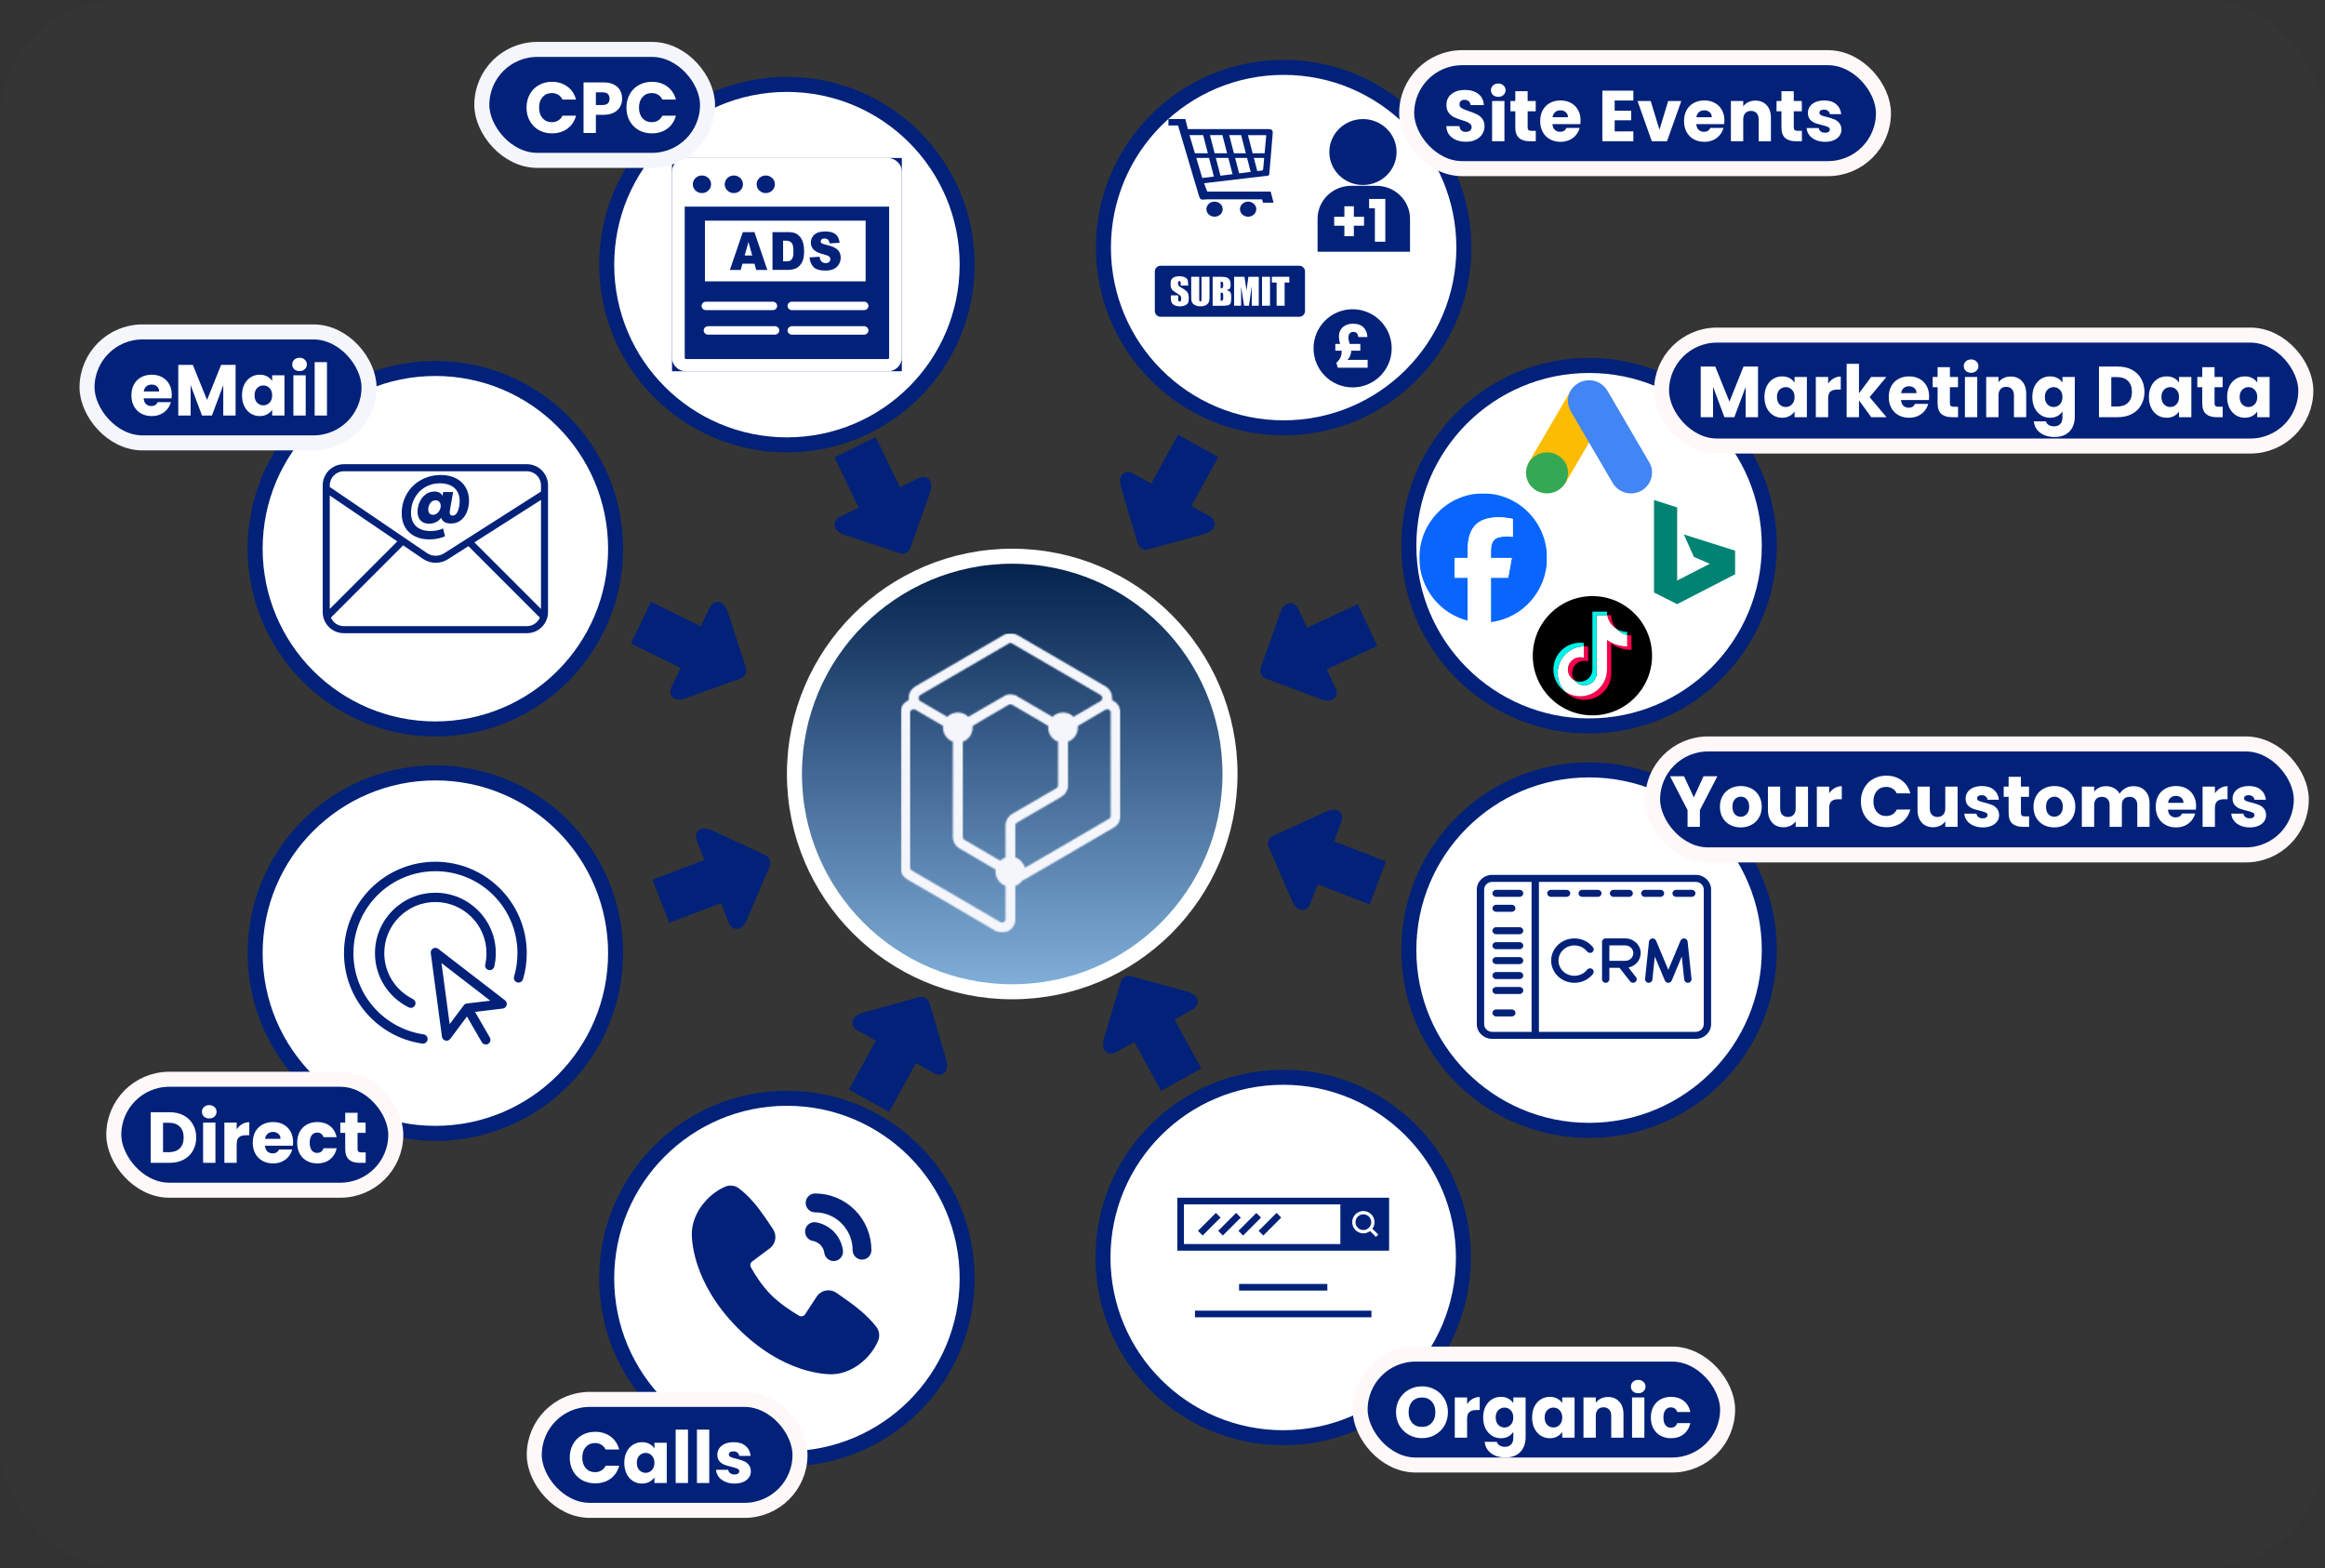 <?xml version="1.0" encoding="UTF-8"?> <svg xmlns="http://www.w3.org/2000/svg" width="1548" height="1044" viewBox="0 0 1548 1044" fill="none"><rect x="0" y="0" width="1548" height="1044" fill="#333333" stroke="none"/><rect width="1548" height="1044" rx="80" fill="white" fill-opacity="0.01"></rect><circle cx="673.943" cy="515.326" r="145" fill="url(#paint0_linear_22_5300)" stroke="white" stroke-width="10"></circle><circle cx="523.943" cy="851.228" r="120" fill="white" stroke="#022179" stroke-width="10"></circle><circle cx="523.943" cy="176.194" r="120" fill="white" stroke="#022179" stroke-width="10"></circle><g clip-path="url(#clip0_22_5300)"><rect width="153" height="142" transform="translate(447.443 105.194)" fill="#022179"></rect><path fill-rule="evenodd" clip-rule="evenodd" d="M456.794 105.194H591.08C593.632 105.194 595.973 106.214 597.666 107.847L597.679 107.859L597.691 107.871L597.704 107.883C599.397 109.527 600.443 111.772 600.443 114.233V238.204C600.443 240.688 599.385 242.945 597.691 244.577C595.998 246.21 593.657 247.23 591.08 247.23H456.794C454.241 247.23 451.901 246.222 450.195 244.577L450.182 244.565L450.17 244.553L450.157 244.541C448.464 242.897 447.418 240.652 447.418 238.192V114.209C447.443 111.724 448.489 109.467 450.182 107.835C450.282 107.739 450.381 107.643 450.494 107.559C452.162 106.094 454.378 105.194 456.794 105.194ZM469.345 146.93H576.35V187.321H469.345V146.93ZM502.328 175.57H494.322L493.176 179.723H485.954L494.571 154.54H502.303L510.882 179.723H503.473L502.328 175.57ZM500.834 170.12L498.331 161.07L495.828 170.12H500.834ZM514.331 154.54H524.839C526.906 154.54 528.587 154.852 529.857 155.464C531.127 156.088 532.186 156.977 533.02 158.129C533.854 159.293 534.452 160.638 534.825 162.162C535.199 163.699 535.386 165.319 535.386 167.036C535.386 169.724 535.112 171.813 534.551 173.289C534.004 174.778 533.232 176.014 532.235 177.022C531.239 178.031 530.181 178.691 529.048 179.027C527.504 179.483 526.097 179.711 524.839 179.711H514.331V154.54ZM521.391 160.23V173.985H523.121C524.603 173.985 525.661 173.805 526.284 173.445C526.906 173.085 527.392 172.449 527.753 171.561C528.114 170.661 528.288 169.208 528.288 167.192C528.288 164.527 527.89 162.702 527.106 161.718C526.309 160.734 525.001 160.242 523.159 160.242H521.391V160.23ZM538.996 171.393L545.708 170.925C545.857 172.125 546.143 173.037 546.592 173.661C547.326 174.67 548.36 175.186 549.717 175.186C550.725 175.186 551.497 174.934 552.045 174.406C552.593 173.889 552.867 173.277 552.867 172.593C552.867 171.945 552.618 171.357 552.095 170.841C551.585 170.324 550.377 169.844 548.484 169.376C545.384 168.62 543.18 167.6 541.86 166.327C540.528 165.067 539.868 163.446 539.868 161.478C539.868 160.194 540.204 158.969 540.889 157.817C541.574 156.665 542.595 155.764 543.964 155.104C545.334 154.444 547.202 154.12 549.592 154.12C552.518 154.12 554.747 154.72 556.279 155.92C557.81 157.121 558.719 159.017 559.018 161.634L552.369 162.066C552.195 160.926 551.821 160.086 551.261 159.569C550.688 159.053 549.904 158.789 548.908 158.789C548.086 158.789 547.463 158.981 547.052 159.365C546.641 159.749 546.43 160.218 546.43 160.77C546.43 161.166 546.604 161.526 546.94 161.85C547.264 162.186 548.048 162.486 549.294 162.774C552.381 163.507 554.598 164.251 555.918 165.007C557.25 165.763 558.234 166.687 558.831 167.792C559.441 168.896 559.74 170.144 559.74 171.525C559.74 173.133 559.329 174.622 558.52 175.99C557.711 177.346 556.578 178.391 555.121 179.087C553.664 179.795 551.834 180.143 549.617 180.143C545.733 180.143 543.031 179.315 541.537 177.671C540.042 176.014 539.196 173.925 538.996 171.393ZM470.029 206.491C468.423 206.491 467.116 205.23 467.116 203.682C467.116 202.133 468.423 200.873 470.029 200.873H514.53C516.136 200.873 517.443 202.133 517.443 203.682C517.443 205.23 516.136 206.491 514.53 206.491H470.029ZM527.292 206.491C525.674 206.491 524.366 205.23 524.366 203.67C524.366 202.109 525.674 200.849 527.292 200.849H575.292C576.91 200.849 578.218 202.109 578.218 203.67C578.218 205.23 576.91 206.491 575.292 206.491H527.292ZM527.292 222.815C525.674 222.815 524.366 221.555 524.366 219.994C524.366 218.434 525.674 217.174 527.292 217.174H575.292C576.91 217.174 578.218 218.434 578.218 219.994C578.218 221.555 576.91 222.815 575.292 222.815H527.292ZM471.436 222.803C469.83 222.803 468.523 221.543 468.523 219.994C468.523 218.446 469.83 217.186 471.436 217.186H515.937C517.543 217.186 518.85 218.446 518.85 219.994C518.85 221.543 517.543 222.803 515.937 222.803H471.436ZM509.848 116.837C513.21 116.837 515.924 119.466 515.924 122.695C515.924 125.924 513.198 128.553 509.848 128.553C506.499 128.553 503.772 125.924 503.772 122.695C503.772 119.466 506.499 116.837 509.848 116.837ZM467.352 116.837C470.714 116.837 473.429 119.466 473.429 122.695C473.429 125.924 470.702 128.553 467.352 128.553C463.991 128.553 461.276 125.924 461.276 122.695C461.276 119.466 463.991 116.837 467.352 116.837ZM488.594 116.837C491.956 116.837 494.67 119.466 494.67 122.695C494.67 125.924 491.943 128.553 488.594 128.553C485.232 128.553 482.518 125.924 482.518 122.695C482.518 119.466 485.245 116.837 488.594 116.837ZM591.989 137.519C591.69 137.567 591.391 137.591 591.092 137.591H456.794C456.483 137.591 456.184 137.567 455.897 137.519V238.18C455.897 238.42 455.997 238.636 456.146 238.792L456.159 238.804C456.321 238.96 456.532 239.044 456.794 239.044H591.08C591.316 239.044 591.54 238.948 591.715 238.78C591.877 238.624 591.989 238.408 591.989 238.168V137.519Z" fill="white"></path></g><path d="M583.056 290.976L599.212 324.431L611.81 318.226C613.967 317.279 615.805 317.239 617.312 318.138C621.373 320.526 620.066 325.678 618.822 329.172L606.379 364.13C605.286 367.917 601.924 369.573 598.296 368.111L562.437 356.115C559.135 355.01 555.094 352.835 555.68 348.497C555.908 346.744 557.07 345.305 559.136 344.172L571.733 337.967L555.576 304.511L583.056 290.976Z" fill="#022179"></path><path d="M433.431 400.664L466.558 416.982L472.702 404.259C473.825 402.171 475.249 400.997 476.984 400.769C481.64 400.125 483.751 404.998 484.901 408.524L496.406 443.809C497.853 447.472 496.213 450.868 492.464 451.971L456.893 464.815C453.617 465.998 449.107 466.796 446.924 463.013C446.035 461.49 446.074 459.634 447.011 457.456L453.155 444.734L420.029 428.416L433.431 400.664Z" fill="#022179"></path><path d="M434.427 585.674L468.952 572.573L463.837 559.403C463.075 557.158 463.188 555.316 464.204 553.891C466.908 550.047 471.912 551.825 475.275 553.389L508.928 569.037C512.594 570.476 513.96 573.992 512.21 577.487L497.346 612.262C495.977 615.464 493.486 619.307 489.231 618.324C487.51 617.936 486.179 616.642 485.225 614.471L480.11 601.301L445.585 614.402L434.427 585.674Z" fill="#022179"></path><path d="M565.244 725.405L583.112 692.849L570.854 685.987C568.848 684.745 567.762 683.247 567.627 681.485C567.234 676.756 572.163 674.881 575.71 673.906L611.201 664.15C614.899 662.882 618.172 664.714 619.066 668.553L629.904 705.1C630.902 708.466 631.456 713.056 627.601 715.06C626.048 715.877 624.215 715.74 622.111 714.681L609.852 707.819L591.984 740.374L565.244 725.405Z" fill="#022179"></path><path d="M811.123 304.352L793.255 336.908L805.513 343.771C807.519 345.013 808.605 346.51 808.74 348.273C809.133 353.002 804.204 354.876 800.657 355.851L765.166 365.607C761.468 366.876 758.195 365.044 757.301 361.204L746.463 324.657C745.464 321.291 744.911 316.701 748.766 314.698C750.319 313.88 752.152 314.017 754.256 315.076L766.514 321.939L784.383 289.383L811.123 304.352Z" fill="#022179"></path><circle cx="289.875" cy="634.592" r="120" fill="white" stroke="#022179" stroke-width="10"></circle><circle cx="289.875" cy="365.326" r="120" fill="white" stroke="#022179" stroke-width="10"></circle><circle cx="125" cy="125" r="120" transform="matrix(-1 0 0 1 979.371 712.243)" fill="white" stroke="#022179" stroke-width="10"></circle><circle cx="125" cy="125" r="120" transform="matrix(-1 0 0 1 979.66 39.855)" fill="white" stroke="#022179" stroke-width="10"></circle><g clip-path="url(#clip1_22_5300)"><path fill-rule="evenodd" clip-rule="evenodd" d="M772.759 176.917H865.028C867.152 176.917 868.894 178.658 868.894 180.763V207.071C868.894 209.176 867.144 210.917 865.028 210.917H772.759C770.643 210.917 768.894 209.184 768.894 207.071V180.763C768.894 178.65 770.635 176.917 772.759 176.917ZM791.062 190.132H786.114V188.707C786.114 188.043 786.049 187.614 785.927 187.427C785.805 187.241 785.593 187.152 785.3 187.152C784.983 187.152 784.739 187.274 784.576 187.525C784.413 187.767 784.332 188.14 784.332 188.634C784.332 189.274 784.429 189.759 784.608 190.083C784.787 190.407 785.292 190.796 786.114 191.265C788.474 192.593 789.963 193.686 790.582 194.537C791.2 195.387 791.509 196.755 791.509 198.642C791.509 200.018 791.338 201.031 790.997 201.678C790.655 202.326 789.996 202.877 789.019 203.314C788.043 203.759 786.903 203.978 785.609 203.978C784.185 203.978 782.973 203.719 781.963 203.217C780.954 202.707 780.303 202.059 779.986 201.282C779.677 200.496 779.522 199.379 779.522 197.937V196.674H784.47V199.022C784.47 199.743 784.543 200.213 784.673 200.415C784.812 200.626 785.056 200.723 785.414 200.723C785.772 200.723 786.032 200.593 786.203 200.326C786.374 200.067 786.464 199.678 786.464 199.16C786.464 198.027 786.301 197.282 785.976 196.942C785.634 196.593 784.804 196.01 783.485 195.184C782.167 194.359 781.288 193.759 780.857 193.387C780.425 193.014 780.067 192.496 779.791 191.84C779.514 191.184 779.367 190.342 779.367 189.314C779.367 187.84 779.563 186.755 779.97 186.075C780.368 185.395 781.011 184.861 781.906 184.472C782.802 184.083 783.876 183.897 785.145 183.897C786.529 183.897 787.701 184.108 788.677 184.529C789.646 184.95 790.289 185.476 790.606 186.124C790.923 186.763 791.078 187.848 791.078 189.379V190.132H791.062ZM805.295 184.278V197.168C805.295 198.634 805.246 199.662 805.141 200.245C805.035 200.836 804.742 201.452 804.245 202.067C803.749 202.691 803.09 203.16 802.284 203.484C801.47 203.808 800.51 203.97 799.403 203.97C798.183 203.97 797.1 203.776 796.164 203.395C795.228 203.014 794.529 202.52 794.065 201.905C793.601 201.29 793.324 200.642 793.243 199.97C793.161 199.29 793.121 197.865 793.121 195.686V184.278H798.459V198.739C798.459 199.581 798.508 200.124 798.606 200.35C798.703 200.585 798.899 200.707 799.184 200.707C799.509 200.707 799.729 200.577 799.826 200.318C799.924 200.059 799.973 199.452 799.973 198.488V184.278H805.295ZM807.362 184.278H812.668C814.345 184.278 815.614 184.399 816.477 184.65C817.339 184.893 818.039 185.395 818.568 186.14C819.097 186.893 819.366 188.099 819.366 189.767C819.366 190.893 819.179 191.678 818.804 192.124C818.43 192.569 817.689 192.909 816.583 193.144C817.82 193.411 818.658 193.84 819.097 194.448C819.537 195.055 819.756 195.986 819.756 197.249V199.039C819.756 200.342 819.594 201.306 819.284 201.937C818.967 202.561 818.471 202.99 817.779 203.225C817.087 203.46 815.671 203.573 813.531 203.573H807.379V184.278H807.362ZM812.701 187.565V191.857C812.929 191.848 813.1 191.84 813.222 191.84C813.734 191.84 814.06 191.719 814.198 191.476C814.345 191.233 814.41 190.537 814.41 189.395C814.41 188.788 814.353 188.367 814.239 188.124C814.125 187.881 813.97 187.727 813.783 187.662C813.596 187.614 813.238 187.573 812.701 187.565ZM812.701 194.861V200.269C813.433 200.245 813.905 200.132 814.109 199.937C814.312 199.735 814.41 199.249 814.41 198.464V196.658C814.41 195.832 814.32 195.33 814.141 195.152C813.954 194.982 813.474 194.885 812.701 194.861ZM838.1 184.278V203.557H833.436L833.42 190.537L831.565 203.557H828.301L826.348 190.828L826.332 203.557H821.669V184.278H828.562C828.757 185.444 828.969 186.82 829.197 188.383L829.953 193.282L831.166 184.278H838.1ZM845.587 184.278V203.557H840.248V184.278H845.587ZM858.445 184.278V188.132H855.311V203.557H849.973V188.132H846.815V184.278H858.445Z" fill="#022179"></path></g><circle cx="125" cy="125" r="120" transform="matrix(-1 0 0 1 1183.01 507.592)" fill="white" stroke="#022179" stroke-width="10"></circle><circle cx="125" cy="125" r="120" transform="matrix(-1 0 0 1 1183.01 238.326)" fill="white" stroke="#022179" stroke-width="10"></circle><g clip-path="url(#clip2_22_5300)"><path d="M1017.94 307.785L1045.83 260.041C1049.37 262.126 1067.24 272.012 1070.12 273.892L1042.23 321.639C1039.18 325.668 1014.08 313.899 1017.94 307.782V307.785Z" fill="#FBBC04"></path><path d="M1098.07 307.783L1070.18 260.042C1066.28 253.554 1057.88 251.196 1050.99 255.029C1044.09 258.861 1041.99 267.116 1045.89 273.894L1073.78 321.641C1077.68 328.126 1086.07 330.484 1092.97 326.652C1099.57 322.819 1101.97 314.272 1098.07 307.789V307.783Z" fill="#4285F4"></path><path d="M1030.01 328.497C1037.74 328.497 1044.01 322.385 1044.01 314.846C1044.01 307.306 1037.74 301.194 1030.01 301.194C1022.28 301.194 1016.01 307.306 1016.01 314.846C1016.01 322.385 1022.28 328.497 1030.01 328.497Z" fill="#34A853"></path></g><path d="M1099.95 436.586C1099.95 458.513 1082.17 476.289 1060.24 476.289C1038.32 476.289 1020.54 458.513 1020.54 436.586C1020.54 414.659 1038.32 396.883 1060.24 396.883C1082.17 396.883 1099.95 414.659 1099.95 436.586Z" fill="black"></path><path d="M1072.77 428.421C1076.57 431.131 1081.21 432.725 1086.23 432.725V423.075C1085.28 423.075 1084.33 422.976 1083.4 422.779V430.375C1078.39 430.375 1073.74 428.781 1069.95 426.072V445.765C1069.95 455.616 1061.96 463.601 1052.1 463.601C1048.43 463.601 1045.01 462.49 1042.17 460.585C1045.41 463.896 1049.93 465.951 1054.93 465.951C1064.78 465.951 1072.78 457.965 1072.78 448.114L1072.77 428.421ZM1076.26 418.686C1074.32 416.57 1073.05 413.835 1072.77 410.812V409.57H1070.1C1070.77 413.413 1073.07 416.696 1076.26 418.686ZM1048.4 453.025C1047.32 451.606 1046.73 449.87 1046.74 448.085C1046.74 443.58 1050.39 439.927 1054.9 439.927C1055.74 439.926 1056.58 440.055 1057.38 440.309V430.443C1056.44 430.315 1055.5 430.261 1054.55 430.281V437.96C1053.75 437.706 1052.92 437.577 1052.07 437.577C1047.57 437.577 1043.91 441.23 1043.91 445.736C1043.91 448.923 1045.74 451.681 1048.4 453.025Z" fill="#FF004F"></path><path d="M1069.95 426.072C1073.74 428.781 1078.39 430.375 1083.4 430.375V422.779C1080.6 422.183 1078.12 420.72 1076.26 418.686C1073.07 416.696 1070.77 413.413 1070.1 409.57H1063.06V448.113C1063.05 452.607 1059.4 456.245 1054.9 456.245C1052.25 456.245 1049.89 454.982 1048.4 453.025C1045.74 451.681 1043.91 448.923 1043.91 445.736C1043.91 441.23 1047.57 437.577 1052.07 437.577C1052.94 437.577 1053.77 437.712 1054.55 437.96V430.281C1044.87 430.481 1037.08 438.388 1037.08 448.113C1037.08 452.968 1039.02 457.369 1042.17 460.585C1045.01 462.49 1048.43 463.601 1052.1 463.601C1061.96 463.601 1069.95 455.616 1069.95 445.765V426.072Z" fill="white"></path><path d="M1083.4 422.779L1083.4 420.725C1080.88 420.729 1078.4 420.022 1076.26 418.686C1078.16 420.761 1080.65 422.192 1083.4 422.779ZM1070.1 409.57C1070.03 409.203 1069.98 408.834 1069.95 408.463V407.221H1060.24V445.765C1060.22 450.257 1056.57 453.896 1052.07 453.896C1050.75 453.896 1049.51 453.582 1048.4 453.025C1049.89 454.982 1052.25 456.245 1054.9 456.245C1059.4 456.245 1063.05 452.607 1063.06 448.113V409.57H1070.1ZM1054.55 430.281L1054.55 428.095C1053.74 427.984 1052.92 427.928 1052.1 427.929C1042.25 427.928 1034.26 435.914 1034.26 445.765C1034.26 451.94 1037.4 457.383 1042.17 460.585C1039.02 457.369 1037.08 452.968 1037.08 448.113C1037.08 438.388 1044.87 430.481 1054.55 430.281Z" fill="#00F2EA"></path><g clip-path="url(#clip3_22_5300)"><path d="M1129 582.489H993.522C987.866 582.489 983.264 586.884 983.264 592.287V681.874C983.264 687.277 987.866 691.672 993.522 691.672H1129C1134.66 691.672 1139.26 687.276 1139.26 681.874V592.287C1139.26 586.884 1134.66 582.489 1129 582.489ZM1019.74 687.006H993.522C990.559 687.006 988.149 684.704 988.149 681.874V592.287C988.149 589.457 990.559 587.154 993.522 587.154H1019.74V687.006ZM1134.38 681.874C1134.38 684.704 1131.97 687.007 1129 687.007H1024.62V587.155H1129C1131.97 587.155 1134.38 589.457 1134.38 592.287V681.874Z" fill="#022179"></path><path d="M1043.03 592.443H1032.6C1031.25 592.443 1030.16 593.487 1030.16 594.776C1030.16 596.064 1031.25 597.109 1032.6 597.109H1043.03C1044.37 597.109 1045.47 596.064 1045.47 594.776C1045.47 593.487 1044.37 592.443 1043.03 592.443Z" fill="#022179"></path><path d="M1011.76 592.443H996.128C994.779 592.443 993.685 593.487 993.685 594.776C993.685 596.064 994.779 597.109 996.128 597.109H1011.76C1013.11 597.109 1014.2 596.064 1014.2 594.776C1014.2 593.487 1013.11 592.443 1011.76 592.443Z" fill="#022179"></path><path d="M1011.76 617.328H996.128C994.779 617.328 993.685 618.372 993.685 619.661C993.685 620.949 994.779 621.994 996.128 621.994H1011.76C1013.11 621.994 1014.2 620.949 1014.2 619.661C1014.2 618.372 1013.11 617.328 1011.76 617.328Z" fill="#022179"></path><path d="M1011.76 637.236H996.128C994.779 637.236 993.685 638.28 993.685 639.569C993.685 640.858 994.779 641.902 996.128 641.902H1011.76C1013.11 641.902 1014.2 640.858 1014.2 639.569C1014.2 638.28 1013.11 637.236 1011.76 637.236Z" fill="#022179"></path><path d="M1011.76 657.144H996.128C994.779 657.144 993.685 658.188 993.685 659.477C993.685 660.766 994.779 661.81 996.128 661.81H1011.76C1013.11 661.81 1014.2 660.766 1014.2 659.477C1014.2 658.188 1013.11 657.144 1011.76 657.144Z" fill="#022179"></path><path d="M1011.76 627.282H996.128C994.779 627.282 993.685 628.326 993.685 629.615C993.685 630.903 994.779 631.948 996.128 631.948H1011.76C1013.11 631.948 1014.2 630.903 1014.2 629.615C1014.2 628.326 1013.11 627.282 1011.76 627.282Z" fill="#022179"></path><path d="M1011.76 647.19H996.128C994.779 647.19 993.685 648.234 993.685 649.523C993.685 650.812 994.779 651.856 996.128 651.856H1011.76C1013.11 651.856 1014.2 650.812 1014.2 649.523C1014.2 648.234 1013.11 647.19 1011.76 647.19Z" fill="#022179"></path><path d="M1006.55 672.075H996.128C994.779 672.075 993.685 673.12 993.685 674.408C993.685 675.697 994.779 676.741 996.128 676.741H1006.55C1007.9 676.741 1008.99 675.697 1008.99 674.408C1008.99 673.12 1007.9 672.075 1006.55 672.075Z" fill="#022179"></path><path d="M1006.55 602.396H996.128C994.779 602.396 993.685 603.441 993.685 604.73C993.685 606.018 994.779 607.063 996.128 607.063H1006.55C1007.9 607.063 1008.99 606.018 1008.99 604.73C1008.99 603.441 1007.9 602.396 1006.55 602.396Z" fill="#022179"></path><path d="M1063.87 592.443H1053.45C1052.1 592.443 1051 593.487 1051 594.776C1051 596.064 1052.1 597.109 1053.45 597.109H1063.87C1065.22 597.109 1066.31 596.064 1066.31 594.776C1066.31 593.487 1065.22 592.443 1063.87 592.443Z" fill="#022179"></path><path d="M1084.71 592.443H1074.29C1072.94 592.443 1071.85 593.487 1071.85 594.776C1071.85 596.064 1072.94 597.109 1074.29 597.109H1084.71C1086.06 597.109 1087.16 596.064 1087.16 594.776C1087.16 593.487 1086.06 592.443 1084.71 592.443Z" fill="#022179"></path><path d="M1105.56 592.443H1095.13C1093.79 592.443 1092.69 593.487 1092.69 594.776C1092.69 596.064 1093.79 597.109 1095.13 597.109H1105.56C1106.91 597.109 1108 596.064 1108 594.776C1108 593.487 1106.91 592.443 1105.56 592.443Z" fill="#022179"></path><path d="M1126.4 592.443H1115.98C1114.63 592.443 1113.53 593.487 1113.53 594.776C1113.53 596.064 1114.63 597.109 1115.98 597.109H1126.4C1127.75 597.109 1128.84 596.064 1128.84 594.776C1128.84 593.487 1127.75 592.443 1126.4 592.443Z" fill="#022179"></path><path d="M1060.13 645.17C1059.05 644.396 1057.52 644.604 1056.71 645.634C1054.68 648.204 1051.6 649.679 1048.24 649.679C1042.4 649.679 1037.65 645.144 1037.65 639.569C1037.65 633.995 1042.4 629.46 1048.24 629.46C1051.6 629.46 1054.69 630.936 1056.71 633.51C1057.52 634.54 1059.05 634.749 1060.13 633.976C1061.21 633.202 1061.43 631.74 1060.62 630.71C1057.66 626.95 1053.15 624.794 1048.24 624.794C1039.71 624.794 1032.77 631.422 1032.77 639.569C1032.77 647.716 1039.71 654.345 1048.24 654.345C1053.15 654.345 1057.66 652.191 1060.61 648.436C1061.42 647.406 1061.2 645.944 1060.13 645.17Z" fill="#022179"></path><path d="M1084.22 644.18C1088.87 643.246 1092.37 639.302 1092.37 634.591C1092.37 629.188 1087.76 624.793 1082.11 624.793H1069.08C1067.73 624.793 1066.64 625.837 1066.64 627.126V652.011C1066.64 653.299 1067.73 654.344 1069.08 654.344C1070.43 654.344 1071.52 653.3 1071.52 652.011V644.39H1078.28L1085.36 653.411C1085.84 654.022 1086.58 654.344 1087.32 654.344C1087.83 654.344 1088.34 654.192 1088.78 653.878C1089.86 653.105 1090.08 651.642 1089.27 650.612L1084.22 644.18ZM1071.52 639.724V629.459H1082.11C1085.07 629.459 1087.48 631.762 1087.48 634.592C1087.48 637.422 1085.07 639.725 1082.11 639.725H1071.52V639.724Z" fill="#022179"></path><path d="M1126.22 651.779L1123.62 626.894C1123.51 625.825 1122.64 624.967 1121.53 624.816C1120.42 624.666 1119.34 625.262 1118.92 626.26L1110.77 645.73L1102.61 626.26C1102.19 625.262 1101.12 624.667 1100 624.816C1098.89 624.967 1098.03 625.825 1097.91 626.894L1095.31 651.779C1095.18 653.061 1096.15 654.205 1097.5 654.333C1098.84 654.461 1100.04 653.526 1100.17 652.243L1101.78 636.841L1108.5 652.878C1108.87 653.763 1109.77 654.344 1110.77 654.344C1111.77 654.344 1112.66 653.763 1113.03 652.878L1119.75 636.841L1121.36 652.243C1121.49 653.447 1122.55 654.344 1123.79 654.344C1123.87 654.344 1123.95 654.341 1124.04 654.332C1125.38 654.205 1126.36 653.061 1126.22 651.779Z" fill="#022179"></path></g><g clip-path="url(#clip4_22_5300)"><path d="M491.801 791.11C498.938 796.351 504.5 803.509 509.255 810.352L512.018 814.402L514.624 818.27C517.302 822.213 516.662 827.596 513.025 830.765L500.83 839.882C499.622 840.786 499.22 842.428 499.945 843.756C502.704 848.812 507.619 856.336 513.244 861.998C518.875 867.667 526.702 872.934 532.069 876.024C533.461 876.825 535.212 876.362 536.092 875.012L544.025 862.847C547.067 858.772 552.748 857.882 556.877 860.759L561.026 863.645C568.766 869.055 577.091 875.202 583.449 883.399C585.584 886.151 585.901 889.75 584.628 892.741C579.398 905.026 566.163 915.488 552.395 914.978L550.517 914.873L549.061 914.746L547.45 914.565L545.69 914.319L543.788 914.001C543.46 913.941 543.126 913.878 542.786 913.811L540.684 913.367C540.323 913.286 539.957 913.2 539.585 913.11L537.297 912.521L534.894 911.824L532.382 911.011C520.842 907.075 506.2 899.337 491.176 884.213C476.153 869.089 468.466 854.349 464.556 842.733L463.748 840.204L463.056 837.784L462.471 835.481L461.983 833.301C461.837 832.595 461.705 831.911 461.586 831.25L461.27 829.336L461.026 827.564L460.845 825.942L460.719 824.477L460.615 822.586C460.11 808.773 470.621 795.352 482.769 790.111C485.619 788.881 489.072 789.106 491.801 791.11ZM542.641 813.726L543.366 813.812C547.915 814.62 552.094 816.856 555.304 820.201C558.512 823.547 560.587 827.829 561.23 832.434C561.71 835.875 559.329 839.056 555.91 839.54C552.736 839.989 549.784 837.954 548.995 834.906L548.852 834.185C548.576 832.211 547.687 830.376 546.312 828.943C545.165 827.748 543.731 826.883 542.156 826.428L541.195 826.204C537.797 825.601 535.527 822.338 536.126 818.916C536.683 815.738 539.518 813.541 542.641 813.726ZM542.693 794.603C547.617 794.603 552.494 795.579 557.044 797.476C561.594 799.373 565.727 802.154 569.21 805.659C572.692 809.165 575.454 813.326 577.339 817.906C579.223 822.486 580.193 827.395 580.193 832.353C580.193 835.827 577.395 838.644 573.943 838.644C570.738 838.644 568.096 836.215 567.735 833.086L567.693 832.353C567.693 829.048 567.047 825.775 565.79 822.722C564.534 819.668 562.692 816.894 560.37 814.557C558.049 812.22 555.294 810.366 552.26 809.102C549.732 808.048 547.054 807.42 544.331 807.24L542.693 807.186C539.241 807.186 536.443 804.369 536.443 800.894C536.443 797.42 539.241 794.603 542.693 794.603Z" fill="#022179"></path></g><g clip-path="url(#clip5_22_5300)"><path d="M883.747 854.857H824.995V859.263H883.747V854.857Z" fill="#022179"></path><path d="M913.119 872.636H795.622V877.043H913.119V872.636Z" fill="#022179"></path><path d="M924.84 797.444H892.415H783.871V832.694H924.84H924.871V797.444H924.84ZM892.415 828.287H788.277V801.85H892.415V828.287ZM916.116 823.533L912.212 819.629C910.96 820.576 909.423 821.162 907.735 821.162C903.633 821.162 900.297 817.827 900.297 813.725C900.297 809.622 903.637 806.287 907.735 806.287C911.833 806.287 915.173 809.627 915.173 813.725C915.173 815.346 914.64 816.836 913.754 818.056L917.667 821.973L916.116 823.533Z" fill="#022179"></path><path d="M907.731 818.959C910.622 818.959 912.965 816.616 912.965 813.725C912.965 810.834 910.622 808.49 907.731 808.49C904.84 808.49 902.496 810.834 902.496 813.725C902.496 816.616 904.84 818.959 907.731 818.959Z" fill="#022179"></path><path d="M809.556 807.543L797.623 819.476L800.739 822.591L812.672 810.658L809.556 807.543Z" fill="#022179"></path><path d="M823.011 807.549L811.083 819.48L814.199 822.596L826.127 810.664L823.011 807.549Z" fill="#022179"></path><path d="M836.485 807.558L824.552 819.491L827.668 822.607L839.6 810.674L836.485 807.558Z" fill="#022179"></path><path d="M849.94 807.542L838.008 819.475L841.123 822.59L853.056 810.657L849.94 807.542Z" fill="#022179"></path></g><g clip-path="url(#clip6_22_5300)"><path fill-rule="evenodd" clip-rule="evenodd" d="M790.899 85.94H844.244C847.732 85.94 847.543 87.246 847.24 90.579L845.256 113.975C844.918 117.704 845.204 116.8 840.933 117.366L801.699 121.984L803.775 127.554C820.796 127.554 829.024 127.554 846.033 127.554C846.605 129.532 847.383 132.754 847.954 134.959H840.933L840.259 132.706C826.079 132.706 820.676 132.706 806.491 132.706C798.744 132.584 799.521 134.526 797.663 128.331L784.352 83.565H777.96V79.275H789.172C789.693 81.079 790.413 84.115 790.899 85.94ZM808.658 134.245C811.648 134.245 814.078 136.493 814.078 139.26C814.078 142.032 811.654 144.275 808.658 144.275C805.662 144.275 803.238 142.032 803.238 139.26C803.238 136.493 805.662 134.245 808.658 134.245ZM831.013 134.245C834.004 134.245 836.434 136.493 836.434 139.26C836.434 142.032 834.004 144.275 831.013 144.275C828.017 144.275 825.593 142.032 825.593 139.26C825.593 136.493 828.017 134.245 831.013 134.245ZM795.57 102.057H804.204L801.071 89.939C797.983 89.939 794.941 89.933 791.962 89.933L793.015 93.562L793.049 93.557L795.57 102.057ZM805.582 89.944L808.715 102.057H817.028L813.884 89.955L805.582 89.944ZM818.406 89.96L821.551 102.057H829.504L826.371 89.971L818.406 89.96ZM830.893 89.976L834.027 102.063H841.985L842.866 92.351C843.112 89.642 843.626 89.986 840.79 89.986C837.554 89.981 834.244 89.976 830.893 89.976ZM841.705 105.136H834.821L837.091 113.896L837.651 113.827C841.122 113.367 840.893 114.102 841.168 111.071L841.705 105.136ZM832.717 114.451L830.304 105.136H822.357L825.027 115.419L832.717 114.451ZM820.647 115.969L817.829 105.131H809.51L812.58 116.985L820.647 115.969ZM808.206 117.54L804.999 105.136H796.485L800.464 118.519L808.206 117.54Z" fill="#022179"></path></g><path d="M929.838 101.221C929.838 113.342 919.819 123.167 907.46 123.167C895.101 123.167 885.082 113.342 885.082 101.221C885.082 89.1 895.101 79.274 907.46 79.274C919.819 79.274 929.838 89.1 929.838 101.221Z" fill="#022179"></path><path d="M877.249 145.662C877.249 133.542 887.268 123.716 899.628 123.716H916.411C928.77 123.716 938.79 133.542 938.79 145.662V167.609H877.249V145.662Z" fill="#022179"></path><path d="M908.198 150.288H901.412V157.23H895.094V150.288H888.308V144.321H895.094V137.34H901.412V144.321H908.198V150.288ZM911.55 138.666V132.465H922.353V160.935H915.411V138.666H911.55Z" fill="white"></path><path d="M926.599 231.917C926.599 246.285 914.952 257.933 900.584 257.933C886.215 257.933 874.568 246.285 874.568 231.917C874.568 217.549 886.215 205.902 900.584 205.902C914.952 205.902 926.599 217.549 926.599 231.917Z" fill="#022179"></path><path d="M910.585 239.59V244.816H890.695L889.759 241.54C890.981 240.448 891.878 239.291 892.45 238.069C893.022 236.847 893.308 235.339 893.308 233.545V233.467H889.057V228.982H892.216C891.722 227.214 891.475 225.589 891.475 224.107C891.475 222.339 891.865 220.805 892.645 219.505C893.451 218.205 894.569 217.217 895.999 216.541C897.429 215.865 899.067 215.527 900.913 215.527C903.929 215.527 906.243 216.346 907.855 217.984C909.467 219.622 910.325 221.754 910.429 224.38H904.306C904.254 223.34 903.968 222.521 903.448 221.923C902.928 221.299 902.135 220.987 901.069 220.987C900.029 220.987 899.223 221.312 898.651 221.962C898.079 222.586 897.793 223.522 897.793 224.77C897.793 225.368 897.858 225.979 897.988 226.603C898.144 227.227 898.365 228.02 898.651 228.982H905.71V233.467H899.626V233.584C899.626 234.598 899.418 235.651 899.002 236.743C898.586 237.835 897.936 238.784 897.052 239.59H910.585Z" fill="white"></path><path d="M289.875 573.748C256.273 573.748 229.031 600.99 229.031 634.592C229.031 665.129 251.529 690.412 280.854 694.772L281.188 694.813C281.316 694.834 281.46 694.846 281.609 694.846C281.617 694.846 281.625 694.846 281.629 694.846C283.333 694.842 284.711 693.456 284.711 691.752C284.711 690.201 283.568 688.914 282.079 688.691H282.062C255.473 684.715 235.314 662.04 235.314 634.654C235.314 604.496 259.763 580.047 289.921 580.047C320.078 580.047 344.527 604.496 344.527 634.654C344.527 640.202 343.698 645.556 342.164 650.601L342.267 650.213C342.184 650.477 342.139 650.783 342.139 651.096C342.139 652.804 343.525 654.19 345.233 654.19C346.631 654.19 347.811 653.262 348.194 651.991L348.199 651.971C349.799 646.781 350.719 640.813 350.719 634.629C350.719 601.019 323.477 573.769 289.875 573.748ZM289.875 600.561C308.677 600.59 323.906 615.84 323.906 634.646C323.906 637.31 323.601 639.901 323.024 642.388L323.069 642.157C323.024 642.359 322.995 642.59 322.995 642.83C322.995 644.537 324.377 645.919 326.084 645.919C327.545 645.919 328.766 644.909 329.092 643.547L329.096 643.527C329.731 640.846 330.098 637.768 330.098 634.604C330.098 612.391 312.092 594.386 289.879 594.386C267.666 594.386 249.661 612.391 249.661 634.604C249.661 650.378 258.74 664.032 271.956 670.62L272.191 670.727C272.587 670.925 273.053 671.041 273.548 671.041H273.553C275.26 671.041 276.646 669.655 276.646 667.947C276.646 666.734 275.949 665.682 274.93 665.175L274.914 665.167C263.533 659.499 255.848 647.945 255.848 634.6C255.848 615.803 271.078 600.565 289.875 600.561ZM291.764 631.721C291.249 631.321 290.589 631.078 289.875 631.078C288.167 631.078 286.781 632.464 286.781 634.171C286.781 634.316 286.79 634.46 286.81 634.6V634.584L294.256 690.218C294.429 691.476 295.337 692.482 296.521 692.8L296.541 692.804C296.776 692.866 297.044 692.899 297.317 692.899C298.327 692.899 299.222 692.416 299.783 691.666L299.788 691.657L310.909 676.799L320.776 693.889C321.324 694.817 322.318 695.432 323.457 695.436C324.026 695.436 324.558 695.283 325.02 695.015L325.004 695.023C325.936 694.479 326.555 693.481 326.555 692.342C326.555 691.773 326.402 691.241 326.134 690.779L326.142 690.795L316.275 673.701L334.697 671.507C336.24 671.321 337.428 670.018 337.428 668.438C337.428 667.444 336.958 666.557 336.228 665.992L336.22 665.987L291.764 631.721ZM310.888 668.116C310.768 668.149 310.669 668.182 310.574 668.219L310.595 668.211C309.832 668.318 309.18 668.739 308.772 669.341L308.768 669.349L299.387 681.881L293.947 641.204L326.452 666.26L310.888 668.116Z" fill="#022179"></path><g clip-path="url(#clip7_22_5300)"><mask id="mask0_22_5300" style="mask-type:luminance" maskUnits="userSpaceOnUse" x="928" y="311" width="120" height="121"><path d="M928.009 311.297H1047.01V431.697H928.009V311.297Z" fill="white"></path></mask><g mask="url(#mask0_22_5300)"><path d="M1030.01 371.497C1030.01 347.749 1010.98 328.497 987.509 328.497C964.037 328.497 945.009 347.749 945.009 371.497C945.009 391.663 958.731 408.584 977.242 413.231V384.637H968.478V371.497H977.242V365.835C977.242 351.199 983.788 344.416 997.99 344.416C1000.68 344.416 1005.33 344.95 1007.23 345.484V357.396C1006.23 357.289 1004.48 357.235 1002.32 357.235C995.35 357.235 992.658 359.906 992.658 366.85V371.497H1006.54L1004.16 384.637H992.658V414.182C1013.7 411.611 1030.01 393.482 1030.01 371.497Z" fill="#0866FF"></path><path d="M1004.16 384.637L1006.54 371.497H992.658V366.85C992.658 359.906 995.35 357.235 1002.32 357.235C1004.48 357.235 1006.23 357.289 1007.23 357.396V345.484C1005.33 344.95 1000.68 344.416 997.99 344.416C983.789 344.416 977.242 351.199 977.242 365.835V371.497H968.478V384.637H977.242V413.231C980.53 414.056 983.969 414.497 987.509 414.497C989.252 414.497 990.97 414.389 992.658 414.182V384.637H1004.16Z" fill="white"></path></g></g><g clip-path="url(#clip8_22_5300)"><path d="M1153.46 332.917H1103.06C1097.09 332.917 1092.26 337.82 1092.26 343.867V394.967C1092.26 401.015 1097.09 405.917 1103.06 405.917H1153.46C1159.42 405.917 1164.26 401.015 1164.26 394.967V343.867C1164.26 337.82 1159.42 332.917 1153.46 332.917Z" fill="white"></path><path d="M1101.26 332.917L1116.66 337.842V386.522L1138.38 375.347L1127.83 370.801L1121.09 355.837L1155.25 366.633V382.355L1116.66 402.244L1101.26 394.478V332.917Z" fill="#008373"></path></g><mask id="mask1_22_5300" style="mask-type:luminance" maskUnits="userSpaceOnUse" x="599" y="421" width="148" height="200"><path d="M599.731 421.576H746.086V620.93H599.731V421.576Z" fill="white"></path></mask><g mask="url(#mask1_22_5300)"><mask id="mask2_22_5300" style="mask-type:luminance" maskUnits="userSpaceOnUse" x="599" y="421" width="148" height="200"><path d="M612.705 466.76L630.71 477.27C632.52 475.442 634.963 474.344 637.77 474.344C640.483 474.344 642.926 475.442 644.736 477.27L653.606 472.062L668.354 463.563V463.472C669.711 462.647 671.251 462.283 672.787 462.283C674.234 462.283 675.774 462.647 677.22 463.472V463.563L691.879 472.062L700.749 477.27C702.559 475.442 705.002 474.344 707.805 474.344C710.521 474.344 712.965 475.442 714.775 477.27L732.78 466.76C733.143 466.579 733.413 466.302 733.597 465.939C733.776 465.663 733.866 465.205 733.866 464.751C733.866 464.293 733.776 463.926 733.597 463.563C733.413 463.286 733.143 463.014 732.78 462.737L673.874 428.47C673.51 428.197 673.151 428.102 672.787 428.102C672.334 428.102 671.974 428.197 671.611 428.47L612.705 462.737C612.341 463.014 612.072 463.286 611.892 463.563C611.708 463.926 611.618 464.293 611.618 464.751C611.618 465.205 611.708 465.663 611.892 465.939C612.072 466.212 612.341 466.579 612.705 466.76ZM704.459 493.811C700.569 492.442 697.852 488.691 697.852 484.305C697.852 483.942 697.852 483.575 697.942 483.302L688.623 477.818L673.874 469.228C673.51 469.046 673.151 468.951 672.787 468.951C672.334 468.951 671.974 469.046 671.611 469.228L656.862 477.818L647.632 483.302C647.632 483.575 647.632 483.942 647.632 484.305C647.632 488.691 644.92 492.442 641.026 493.811V557.231C641.026 557.689 641.116 558.056 641.3 558.328C641.48 558.695 641.839 558.968 642.203 559.153L665.911 573.042C666.904 572.13 668.175 571.396 669.441 570.847V549.647C669.441 548.095 669.891 546.54 670.618 545.17C671.431 543.891 672.518 542.702 673.874 541.881L703.372 524.791C703.735 524.514 704.005 524.242 704.185 523.875C704.369 523.602 704.459 523.235 704.459 522.781V493.811ZM717.667 483.302C717.667 483.575 717.667 483.942 717.667 484.305C717.667 488.691 714.954 492.442 711.065 493.811V522.781C711.065 524.424 710.701 525.888 709.888 527.258C709.165 528.628 707.988 529.726 706.628 530.547L677.22 547.637V547.728C676.861 547.91 676.497 548.186 676.317 548.549C676.137 548.826 676.044 549.189 676.044 549.647V570.847C679.12 571.945 681.563 574.598 682.38 577.796L706.089 563.994L738.299 545.17C738.753 544.988 739.022 544.621 739.206 544.349C739.386 543.982 739.476 543.614 739.476 543.16V474.53C739.476 474.072 739.386 473.705 739.206 473.342C739.022 473.065 738.753 472.702 738.299 472.516H738.389C738.03 472.335 737.576 472.244 737.213 472.244C736.853 472.244 736.489 472.335 736.13 472.516H736.04L717.667 483.302ZM669.441 589.766C665.638 588.396 662.835 584.74 662.835 580.354C662.835 579.896 662.835 579.438 662.925 578.984L638.857 564.91C637.496 564.179 636.413 562.991 635.596 561.712C634.873 560.338 634.42 558.786 634.42 557.231V493.811C630.62 492.442 627.817 488.691 627.817 484.305C627.817 483.942 627.817 483.575 627.907 483.302L609.449 472.516C609.085 472.335 608.722 472.244 608.272 472.244C607.909 472.244 607.545 472.335 607.185 472.516C606.822 472.702 606.462 473.065 606.279 473.342C606.099 473.705 606.009 474.072 606.009 474.53V577.61C606.009 578.068 606.099 578.435 606.279 578.798C606.462 579.075 606.822 579.347 607.185 579.623L639.396 598.356L666.091 613.982C666.455 614.168 666.814 614.258 667.178 614.258C667.537 614.258 667.991 614.168 668.354 613.982C668.714 613.71 668.988 613.433 669.168 613.161C669.347 612.794 669.441 612.431 669.441 611.973V589.766ZM680.84 586.11C679.663 587.756 678.037 589.126 676.044 589.766V611.973C676.044 613.528 675.684 615.08 674.867 616.45C674.144 617.729 672.967 618.917 671.611 619.742C670.164 620.563 668.714 620.93 667.178 620.93C665.638 620.93 664.191 620.563 662.745 619.742L636.05 604.112H636.14L603.835 585.379C602.479 584.558 601.392 583.461 600.579 582.091C599.856 580.717 599.402 579.256 599.402 577.61V474.53C599.402 472.884 599.856 471.328 600.579 470.049C601.392 468.679 602.479 467.582 603.835 466.76C604.289 466.484 604.652 466.302 605.102 466.121C605.012 465.663 605.012 465.205 605.012 464.751C605.012 463.195 605.376 461.644 606.189 460.27C606.912 458.991 608.088 457.803 609.449 456.981L668.354 422.713C669.711 421.888 671.251 421.434 672.787 421.434C674.234 421.434 675.774 421.888 677.22 422.713L736.04 456.981C737.486 457.803 738.573 458.991 739.296 460.27C740.109 461.644 740.473 463.195 740.473 464.751C740.473 465.205 740.473 465.663 740.383 466.121C740.832 466.302 741.196 466.484 741.649 466.76C743.006 467.582 744.093 468.679 744.906 470.049C745.629 471.328 746.082 472.884 746.082 474.53V543.16C746.082 544.803 745.629 546.358 744.906 547.637C744.182 549.007 743.006 550.105 741.649 550.926L709.435 569.754L682.74 585.289C682.107 585.652 681.473 585.928 680.84 586.11Z" fill="white"></path></mask><g mask="url(#mask2_22_5300)"><path d="M746.082 620.93V421.576H599.731V620.93H746.082Z" fill="#F4F6FC"></path></g></g><path d="M773.087 726.327L755.219 693.771L742.96 700.633C740.854 701.693 739.021 701.83 737.47 701.012C733.291 698.842 734.328 693.628 735.39 690.073L746.005 654.505C746.899 650.666 750.172 648.834 753.87 650.102L790.302 660.187C793.657 661.115 797.805 663.074 797.444 667.437C797.308 669.2 796.222 670.698 794.217 671.939L781.959 678.801L799.827 711.357L773.087 726.327Z" fill="#022179"></path><path d="M911.941 602.223L877.327 588.769L872.347 601.905C871.415 604.071 870.099 605.354 868.385 605.724C863.789 606.748 861.232 602.087 859.76 598.682L845.029 564.612C843.247 561.096 844.576 557.589 848.224 556.183L882.615 540.491C885.782 539.046 890.218 537.88 892.747 541.454C893.775 542.892 893.906 544.737 893.168 546.977L888.189 560.113L922.803 573.567L911.941 602.223Z" fill="#022179"></path><path d="M917.051 430.048L883.328 445.602L889.318 458.309C890.229 460.484 890.237 462.322 889.313 463.813C886.857 467.83 881.727 466.431 878.255 465.124L843.515 452.054C839.747 450.894 838.148 447.501 839.671 443.901L852.273 408.261C853.433 404.979 855.676 400.978 860.004 401.642C861.753 401.901 863.171 403.089 864.269 405.175L870.26 417.883L903.983 402.329L917.051 430.048Z" fill="#022179"></path><rect x="57.949" y="221" width="187.751" height="73.867" rx="36.933" fill="#022179" stroke="#F4F6FC" stroke-width="10"></rect><path d="M114.37 262.817C114.37 263.585 114.322 264.385 114.226 265.217H95.65C95.778 266.881 96.305 268.161 97.234 269.057C98.194 269.921 99.362 270.353 100.738 270.353C102.786 270.353 104.21 269.489 105.01 267.761H113.746C113.298 269.521 112.482 271.105 111.298 272.513C110.146 273.921 108.69 275.025 106.93 275.825C105.17 276.625 103.202 277.025 101.026 277.025C98.401 277.025 96.066 276.465 94.017 275.345C91.969 274.225 90.37 272.625 89.218 270.545C88.066 268.465 87.49 266.033 87.49 263.249C87.49 260.465 88.049 258.033 89.169 255.953C90.322 253.873 91.921 252.273 93.969 251.153C96.017 250.033 98.37 249.473 101.026 249.473C103.618 249.473 105.922 250.017 107.938 251.105C109.954 252.193 111.522 253.745 112.642 255.761C113.794 257.777 114.37 260.129 114.37 262.817ZM105.97 260.657C105.97 259.249 105.49 258.129 104.53 257.297C103.57 256.465 102.37 256.049 100.93 256.049C99.553 256.049 98.385 256.449 97.425 257.249C96.498 258.049 95.921 259.185 95.698 260.657H105.97ZM156.86 242.945V276.641H148.652V256.433L141.116 276.641H134.492L126.908 256.385V276.641H118.7V242.945H128.396L137.852 266.273L147.212 242.945H156.86ZM161.13 263.201C161.13 260.449 161.642 258.033 162.666 255.953C163.722 253.873 165.146 252.273 166.938 251.153C168.73 250.033 170.73 249.473 172.938 249.473C174.826 249.473 176.474 249.857 177.882 250.625C179.322 251.393 180.426 252.401 181.194 253.649V249.857H189.402V276.641H181.194V272.849C180.394 274.097 179.274 275.105 177.834 275.873C176.426 276.641 174.778 277.025 172.89 277.025C170.714 277.025 168.73 276.465 166.938 275.345C165.146 274.193 163.722 272.577 162.666 270.497C161.642 268.385 161.13 265.953 161.13 263.201ZM181.194 263.249C181.194 261.201 180.618 259.585 179.466 258.401C178.346 257.217 176.97 256.625 175.338 256.625C173.706 256.625 172.314 257.217 171.162 258.401C170.042 259.553 169.482 261.153 169.482 263.201C169.482 265.249 170.042 266.881 171.162 268.097C172.314 269.281 173.706 269.873 175.338 269.873C176.97 269.873 178.346 269.281 179.466 268.097C180.618 266.913 181.194 265.297 181.194 263.249ZM199.468 247.073C198.028 247.073 196.844 246.657 195.916 245.825C195.02 244.961 194.572 243.905 194.572 242.657C194.572 241.377 195.02 240.321 195.916 239.489C196.844 238.625 198.028 238.193 199.468 238.193C200.876 238.193 202.028 238.625 202.924 239.489C203.852 240.321 204.316 241.377 204.316 242.657C204.316 243.905 203.852 244.961 202.924 245.825C202.028 246.657 200.876 247.073 199.468 247.073ZM203.548 249.857V276.641H195.34V249.857H203.548ZM217.705 241.121V276.641H209.497V241.121H217.705Z" fill="white"></path><rect x="320.797" y="32.908" width="150.284" height="73.867" rx="36.933" fill="#022179" stroke="#F4F6FC" stroke-width="10"></rect><path d="M350.575 71.654C350.575 68.326 351.295 65.366 352.735 62.774C354.175 60.15 356.175 58.118 358.735 56.678C361.327 55.206 364.255 54.47 367.519 54.47C371.519 54.47 374.943 55.526 377.791 57.638C380.639 59.75 382.543 62.63 383.503 66.278H374.479C373.807 64.87 372.847 63.798 371.599 63.062C370.383 62.326 368.991 61.958 367.423 61.958C364.895 61.958 362.847 62.838 361.279 64.598C359.711 66.358 358.927 68.71 358.927 71.654C358.927 74.598 359.711 76.95 361.279 78.71C362.847 80.47 364.895 81.35 367.423 81.35C368.991 81.35 370.383 80.982 371.599 80.246C372.847 79.51 373.807 78.438 374.479 77.03H383.503C382.543 80.678 380.639 83.558 377.791 85.67C374.943 87.75 371.519 88.79 367.519 88.79C364.255 88.79 361.327 88.07 358.735 86.63C356.175 85.158 354.175 83.126 352.735 80.534C351.295 77.942 350.575 74.982 350.575 71.654ZM414.209 65.702C414.209 67.654 413.761 69.446 412.865 71.078C411.969 72.678 410.593 73.974 408.737 74.966C406.881 75.958 404.577 76.454 401.825 76.454H396.737V88.55H388.529V54.854H401.825C404.513 54.854 406.785 55.318 408.641 56.246C410.497 57.174 411.889 58.454 412.817 60.086C413.745 61.718 414.209 63.59 414.209 65.702ZM401.201 69.926C402.769 69.926 403.937 69.558 404.705 68.822C405.473 68.086 405.857 67.046 405.857 65.702C405.857 64.358 405.473 63.318 404.705 62.582C403.937 61.846 402.769 61.478 401.201 61.478H396.737V69.926H401.201ZM417.09 71.654C417.09 68.326 417.81 65.366 419.25 62.774C420.69 60.15 422.69 58.118 425.25 56.678C427.842 55.206 430.77 54.47 434.034 54.47C438.034 54.47 441.458 55.526 444.306 57.638C447.154 59.75 449.058 62.63 450.018 66.278H440.994C440.322 64.87 439.362 63.798 438.114 63.062C436.898 62.326 435.506 61.958 433.938 61.958C431.41 61.958 429.362 62.838 427.794 64.598C426.226 66.358 425.442 68.71 425.442 71.654C425.442 74.598 426.226 76.95 427.794 78.71C429.362 80.47 431.41 81.35 433.938 81.35C435.506 81.35 436.898 80.982 438.114 80.246C439.362 79.51 440.322 78.438 440.994 77.03H450.018C449.058 80.678 447.154 83.558 444.306 85.67C441.458 87.75 438.034 88.79 434.034 88.79C430.77 88.79 427.842 88.07 425.25 86.63C422.69 85.158 420.69 83.126 419.25 80.534C417.81 77.942 417.09 74.982 417.09 71.654Z" fill="white"></path><g clip-path="url(#clip9_22_5300)"><path d="M350.821 309.076H228.93C221.163 309.076 214.867 315.372 214.867 323.139V407.514C214.867 415.28 221.163 421.576 228.93 421.576H350.821C358.587 421.576 364.883 415.28 364.883 407.514V323.139C364.883 315.372 358.587 309.076 350.821 309.076ZM360.196 405.43L315.855 361.089L360.196 332.834V405.43ZM228.93 313.764H350.821C355.99 313.764 360.196 317.969 360.196 323.139V327.279L295.659 368.405C292.166 370.63 287.706 370.561 284.293 368.24L219.555 324.239V323.139C219.555 317.969 223.761 313.764 228.93 313.764ZM219.555 329.901L264.521 360.463L219.555 405.43V329.901ZM350.821 416.889H228.93C225.069 416.889 221.749 414.54 220.314 411.199L268.407 363.105L281.661 372.113C284.206 373.843 287.149 374.711 290.097 374.711C292.899 374.711 295.705 373.928 298.175 372.355L311.868 363.63L359.437 411.199C358.002 414.54 354.682 416.889 350.821 416.889Z" fill="#022179"></path><path d="M293.617 316.262C297.393 316.262 300.689 316.982 303.505 318.422C306.321 319.83 308.481 321.83 309.985 324.422C311.521 326.982 312.289 329.942 312.289 333.302C312.289 336.022 311.809 338.55 310.849 340.886C309.921 343.222 308.529 345.094 306.673 346.502C304.849 347.878 302.673 348.566 300.145 348.566C298.449 348.566 297.041 348.23 295.921 347.558C294.833 346.886 294.097 345.942 293.713 344.726C292.817 345.974 291.665 346.95 290.257 347.654C288.849 348.326 287.313 348.662 285.649 348.662C283.281 348.662 281.409 347.958 280.033 346.55C278.689 345.11 278.017 343.158 278.017 340.694C278.017 338.358 278.497 336.166 279.457 334.118C280.417 332.038 281.745 330.374 283.441 329.126C285.137 327.878 287.041 327.254 289.153 327.254C291.841 327.254 293.665 328.214 294.625 330.134L295.057 327.59H301.681L299.569 339.638C299.473 340.214 299.425 340.726 299.425 341.174C299.425 342.582 300.049 343.286 301.297 343.286C302.833 343.286 304.001 342.31 304.801 340.358C305.633 338.374 306.049 336.102 306.049 333.542C306.049 329.862 304.881 326.982 302.545 324.902C300.241 322.822 296.993 321.782 292.801 321.782C289.217 321.782 285.953 322.646 283.009 324.374C280.097 326.102 277.809 328.47 276.145 331.478C274.481 334.454 273.649 337.734 273.649 341.318C273.649 345.19 274.769 348.198 277.009 350.342C279.281 352.486 282.449 353.558 286.513 353.558C289.681 353.558 292.513 352.982 295.009 351.83L296.305 357.062C293.169 358.438 289.649 359.126 285.745 359.126C282.097 359.126 278.881 358.422 276.097 357.014C273.345 355.606 271.217 353.606 269.713 351.014C268.209 348.422 267.457 345.398 267.457 341.942C267.457 337.11 268.593 332.742 270.865 328.838C273.137 324.902 276.257 321.83 280.225 319.622C284.225 317.382 288.689 316.262 293.617 316.262ZM288.337 342.758C289.233 342.758 290.065 342.486 290.833 341.942C291.633 341.398 292.257 340.678 292.705 339.782C293.185 338.854 293.425 337.862 293.425 336.806C293.425 335.718 293.121 334.838 292.513 334.166C291.905 333.462 291.073 333.11 290.017 333.11C288.609 333.11 287.441 333.718 286.513 334.934C285.585 336.15 285.121 337.59 285.121 339.254C285.121 340.31 285.393 341.158 285.937 341.798C286.481 342.438 287.281 342.758 288.337 342.758Z" fill="#022179"></path></g><rect x="75.764" y="718.577" width="187.751" height="73.867" rx="36.933" fill="#022179" stroke="#FFF8F8" stroke-width="10"></rect><path d="M112.975 740.523C116.527 740.523 119.631 741.227 122.287 742.635C124.943 744.043 126.991 746.027 128.431 748.587C129.903 751.115 130.639 754.043 130.639 757.371C130.639 760.667 129.903 763.595 128.431 766.155C126.991 768.715 124.927 770.699 122.239 772.107C119.583 773.515 116.495 774.219 112.975 774.219H100.351V740.523H112.975ZM112.447 767.115C115.551 767.115 117.967 766.267 119.695 764.571C121.423 762.875 122.287 760.475 122.287 757.371C122.287 754.267 121.423 751.851 119.695 750.123C117.967 748.395 115.551 747.531 112.447 747.531H108.559V767.115H112.447ZM139.354 744.651C137.914 744.651 136.73 744.235 135.802 743.403C134.906 742.539 134.458 741.483 134.458 740.235C134.458 738.955 134.906 737.899 135.802 737.067C136.73 736.203 137.914 735.771 139.354 735.771C140.762 735.771 141.914 736.203 142.81 737.067C143.738 737.899 144.202 738.955 144.202 740.235C144.202 741.483 143.738 742.539 142.81 743.403C141.914 744.235 140.762 744.651 139.354 744.651ZM143.434 747.435V774.219H135.226V747.435H143.434ZM157.59 751.899C158.55 750.427 159.75 749.275 161.19 748.443C162.63 747.579 164.23 747.147 165.99 747.147V755.835H163.734C161.686 755.835 160.15 756.283 159.126 757.179C158.102 758.043 157.59 759.579 157.59 761.787V774.219H149.382V747.435H157.59V751.899ZM195.162 760.395C195.162 761.163 195.114 761.963 195.018 762.795H176.442C176.57 764.459 177.098 765.739 178.026 766.635C178.986 767.499 180.154 767.931 181.53 767.931C183.578 767.931 185.002 767.067 185.802 765.339H194.538C194.09 767.099 193.274 768.683 192.09 770.091C190.938 771.499 189.482 772.603 187.722 773.403C185.962 774.203 183.994 774.603 181.818 774.603C179.194 774.603 176.858 774.043 174.81 772.923C172.762 771.803 171.162 770.203 170.01 768.123C168.858 766.043 168.282 763.611 168.282 760.827C168.282 758.043 168.842 755.611 169.962 753.531C171.114 751.451 172.714 749.851 174.762 748.731C176.81 747.611 179.162 747.051 181.818 747.051C184.41 747.051 186.714 747.595 188.73 748.683C190.746 749.771 192.314 751.323 193.434 753.339C194.586 755.355 195.162 757.707 195.162 760.395ZM186.762 758.235C186.762 756.827 186.282 755.707 185.322 754.875C184.362 754.043 183.162 753.627 181.722 753.627C180.346 753.627 179.178 754.027 178.218 754.827C177.29 755.627 176.714 756.763 176.49 758.235H186.762ZM197.86 760.827C197.86 758.043 198.42 755.611 199.54 753.531C200.692 751.451 202.276 749.851 204.292 748.731C206.34 747.611 208.676 747.051 211.3 747.051C214.66 747.051 217.46 747.931 219.7 749.691C221.972 751.451 223.46 753.931 224.164 757.131H215.428C214.692 755.083 213.268 754.059 211.156 754.059C209.652 754.059 208.452 754.651 207.556 755.835C206.66 756.987 206.212 758.651 206.212 760.827C206.212 763.003 206.66 764.683 207.556 765.867C208.452 767.019 209.652 767.595 211.156 767.595C213.268 767.595 214.692 766.571 215.428 764.523H224.164C223.46 767.659 221.972 770.123 219.7 771.915C217.428 773.707 214.628 774.603 211.3 774.603C208.676 774.603 206.34 774.043 204.292 772.923C202.276 771.803 200.692 770.203 199.54 768.123C198.42 766.043 197.86 763.611 197.86 760.827ZM243.482 767.259V774.219H239.306C236.33 774.219 234.01 773.499 232.346 772.059C230.682 770.587 229.85 768.203 229.85 764.907V754.251H226.586V747.435H229.85V740.907H238.058V747.435H243.434V754.251H238.058V765.003C238.058 765.803 238.25 766.379 238.634 766.731C239.018 767.083 239.658 767.259 240.554 767.259H243.482Z" fill="white"></path><rect x="355.719" y="931.728" width="176.934" height="73.867" rx="36.933" fill="#022179" stroke="#FFF8F8" stroke-width="10"></rect><path d="M379.335 970.473C379.335 967.145 380.055 964.185 381.495 961.593C382.935 958.969 384.935 956.937 387.495 955.497C390.087 954.025 393.015 953.289 396.279 953.289C400.279 953.289 403.703 954.345 406.551 956.457C409.399 958.569 411.303 961.449 412.263 965.097H403.239C402.567 963.689 401.607 962.617 400.359 961.881C399.143 961.145 397.751 960.777 396.183 960.777C393.655 960.777 391.607 961.657 390.039 963.417C388.471 965.177 387.687 967.529 387.687 970.473C387.687 973.417 388.471 975.769 390.039 977.529C391.607 979.289 393.655 980.169 396.183 980.169C397.751 980.169 399.143 979.801 400.359 979.065C401.607 978.329 402.567 977.257 403.239 975.849H412.263C411.303 979.497 409.399 982.377 406.551 984.489C403.703 986.569 400.279 987.609 396.279 987.609C393.015 987.609 390.087 986.889 387.495 985.449C384.935 983.977 382.935 981.945 381.495 979.353C380.055 976.761 379.335 973.801 379.335 970.473ZM415.658 973.929C415.658 971.177 416.17 968.761 417.194 966.681C418.25 964.601 419.674 963.001 421.466 961.881C423.258 960.761 425.258 960.201 427.466 960.201C429.354 960.201 431.002 960.585 432.41 961.353C433.85 962.121 434.954 963.129 435.722 964.377V960.585H443.93V987.369H435.722V983.577C434.922 984.825 433.802 985.833 432.362 986.601C430.954 987.369 429.306 987.753 427.418 987.753C425.242 987.753 423.258 987.193 421.466 986.073C419.674 984.921 418.25 983.305 417.194 981.225C416.17 979.113 415.658 976.681 415.658 973.929ZM435.722 973.977C435.722 971.929 435.146 970.313 433.994 969.129C432.874 967.945 431.498 967.353 429.866 967.353C428.234 967.353 426.842 967.945 425.69 969.129C424.57 970.281 424.01 971.881 424.01 973.929C424.01 975.977 424.57 977.609 425.69 978.825C426.842 980.009 428.234 980.601 429.866 980.601C431.498 980.601 432.874 980.009 433.994 978.825C435.146 977.641 435.722 976.025 435.722 973.977ZM458.076 951.849V987.369H449.868V951.849H458.076ZM472.232 951.849V987.369H464.024V951.849H472.232ZM489.076 987.753C486.74 987.753 484.66 987.353 482.836 986.553C481.012 985.753 479.572 984.665 478.516 983.289C477.46 981.881 476.868 980.313 476.74 978.585H484.852C484.948 979.513 485.38 980.265 486.148 980.841C486.916 981.417 487.86 981.705 488.98 981.705C490.004 981.705 490.788 981.513 491.332 981.129C491.908 980.713 492.196 980.185 492.196 979.545C492.196 978.777 491.796 978.217 490.996 977.865C490.196 977.481 488.9 977.065 487.108 976.617C485.188 976.169 483.588 975.705 482.308 975.225C481.028 974.713 479.924 973.929 478.996 972.873C478.068 971.785 477.604 970.329 477.604 968.505C477.604 966.969 478.02 965.577 478.852 964.329C479.716 963.049 480.964 962.041 482.596 961.305C484.26 960.569 486.228 960.201 488.5 960.201C491.86 960.201 494.5 961.033 496.42 962.697C498.372 964.361 499.492 966.569 499.78 969.321H492.196C492.068 968.393 491.652 967.657 490.948 967.113C490.276 966.569 489.38 966.297 488.26 966.297C487.3 966.297 486.564 966.489 486.052 966.873C485.54 967.225 485.284 967.721 485.284 968.361C485.284 969.129 485.684 969.705 486.484 970.089C487.316 970.473 488.596 970.857 490.324 971.241C492.308 971.753 493.924 972.265 495.172 972.777C496.42 973.257 497.508 974.057 498.436 975.177C499.396 976.265 499.892 977.737 499.924 979.593C499.924 981.161 499.476 982.569 498.58 983.817C497.716 985.033 496.452 985.993 494.788 986.697C493.156 987.401 491.252 987.753 489.076 987.753Z" fill="white"></path><rect x="905.583" y="901.542" width="244.663" height="73.867" rx="36.933" fill="#022179" stroke="#FFF8F8" stroke-width="10"></rect><path d="M946.799 957.52C943.631 957.52 940.719 956.784 938.063 955.312C935.439 953.84 933.343 951.792 931.775 949.168C930.239 946.512 929.471 943.536 929.471 940.24C929.471 936.944 930.239 933.984 931.775 931.36C933.343 928.736 935.439 926.688 938.063 925.216C940.719 923.744 943.631 923.008 946.799 923.008C949.967 923.008 952.863 923.744 955.487 925.216C958.143 926.688 960.223 928.736 961.727 931.36C963.263 933.984 964.031 936.944 964.031 940.24C964.031 943.536 963.263 946.512 961.727 949.168C960.191 951.792 958.111 953.84 955.487 955.312C952.863 956.784 949.967 957.52 946.799 957.52ZM946.799 950.032C949.487 950.032 951.631 949.136 953.231 947.344C954.863 945.552 955.679 943.184 955.679 940.24C955.679 937.264 954.863 934.896 953.231 933.136C951.631 931.344 949.487 930.448 946.799 930.448C944.079 930.448 941.903 931.328 940.271 933.088C938.671 934.848 937.871 937.232 937.871 940.24C937.871 943.216 938.671 945.6 940.271 947.392C941.903 949.152 944.079 950.032 946.799 950.032ZM976.806 934.864C977.766 933.392 978.966 932.24 980.406 931.408C981.846 930.544 983.446 930.112 985.206 930.112V938.8H982.95C980.902 938.8 979.366 939.248 978.342 940.144C977.318 941.008 976.806 942.544 976.806 944.752V957.184H968.598V930.4H976.806V934.864ZM999.305 930.016C1001.19 930.016 1002.84 930.4 1004.25 931.168C1005.69 931.936 1006.79 932.944 1007.56 934.192V930.4H1015.77V957.136C1015.77 959.6 1015.27 961.824 1014.28 963.808C1013.32 965.824 1011.83 967.424 1009.82 968.608C1007.83 969.792 1005.35 970.384 1002.38 970.384C998.409 970.384 995.193 969.44 992.729 967.552C990.265 965.696 988.857 963.168 988.505 959.968H996.617C996.873 960.992 997.481 961.792 998.441 962.368C999.401 962.976 1000.58 963.28 1001.99 963.28C1003.69 963.28 1005.03 962.784 1006.02 961.792C1007.05 960.832 1007.56 959.28 1007.56 957.136V953.344C1006.76 954.592 1005.66 955.616 1004.25 956.416C1002.84 957.184 1001.19 957.568 999.305 957.568C997.097 957.568 995.097 957.008 993.305 955.888C991.513 954.736 990.089 953.12 989.033 951.04C988.009 948.928 987.497 946.496 987.497 943.744C987.497 940.992 988.009 938.576 989.033 936.496C990.089 934.416 991.513 932.816 993.305 931.696C995.097 930.576 997.097 930.016 999.305 930.016ZM1007.56 943.792C1007.56 941.744 1006.98 940.128 1005.83 938.944C1004.71 937.76 1003.34 937.168 1001.7 937.168C1000.07 937.168 998.681 937.76 997.529 938.944C996.409 940.096 995.849 941.696 995.849 943.744C995.849 945.792 996.409 947.424 997.529 948.64C998.681 949.824 1000.07 950.416 1001.7 950.416C1003.34 950.416 1004.71 949.824 1005.83 948.64C1006.98 947.456 1007.56 945.84 1007.56 943.792ZM1020.08 943.744C1020.08 940.992 1020.59 938.576 1021.61 936.496C1022.67 934.416 1024.09 932.816 1025.88 931.696C1027.68 930.576 1029.68 930.016 1031.88 930.016C1033.77 930.016 1035.42 930.4 1036.83 931.168C1038.27 931.936 1039.37 932.944 1040.14 934.192V930.4H1048.35V957.184H1040.14V953.392C1039.34 954.64 1038.22 955.648 1036.78 956.416C1035.37 957.184 1033.72 957.568 1031.84 957.568C1029.66 957.568 1027.68 957.008 1025.88 955.888C1024.09 954.736 1022.67 953.12 1021.61 951.04C1020.59 948.928 1020.08 946.496 1020.08 943.744ZM1040.14 943.792C1040.14 941.744 1039.56 940.128 1038.41 938.944C1037.29 937.76 1035.92 937.168 1034.28 937.168C1032.65 937.168 1031.26 937.76 1030.11 938.944C1028.99 940.096 1028.43 941.696 1028.43 943.744C1028.43 945.792 1028.99 947.424 1030.11 948.64C1031.26 949.824 1032.65 950.416 1034.28 950.416C1035.92 950.416 1037.29 949.824 1038.41 948.64C1039.56 947.456 1040.14 945.84 1040.14 943.792ZM1070.61 930.112C1073.74 930.112 1076.24 931.136 1078.09 933.184C1079.98 935.2 1080.93 937.984 1080.93 941.536V957.184H1072.77V942.64C1072.77 940.848 1072.3 939.456 1071.37 938.464C1070.45 937.472 1069.2 936.976 1067.63 936.976C1066.06 936.976 1064.81 937.472 1063.89 938.464C1062.96 939.456 1062.49 940.848 1062.49 942.64V957.184H1054.29V930.4H1062.49V933.952C1063.33 932.768 1064.45 931.84 1065.85 931.168C1067.26 930.464 1068.85 930.112 1070.61 930.112ZM1090.76 927.616C1089.32 927.616 1088.13 927.2 1087.2 926.368C1086.31 925.504 1085.86 924.448 1085.86 923.2C1085.86 921.92 1086.31 920.864 1087.2 920.032C1088.13 919.168 1089.32 918.736 1090.76 918.736C1092.16 918.736 1093.32 919.168 1094.21 920.032C1095.14 920.864 1095.6 921.92 1095.6 923.2C1095.6 924.448 1095.14 925.504 1094.21 926.368C1093.32 927.2 1092.16 927.616 1090.76 927.616ZM1094.84 930.4V957.184H1086.63V930.4H1094.84ZM1099.15 943.792C1099.15 941.008 1099.71 938.576 1100.83 936.496C1101.99 934.416 1103.57 932.816 1105.59 931.696C1107.63 930.576 1109.97 930.016 1112.59 930.016C1115.95 930.016 1118.75 930.896 1120.99 932.656C1123.27 934.416 1124.75 936.896 1125.46 940.096H1116.72C1115.99 938.048 1114.56 937.024 1112.45 937.024C1110.95 937.024 1109.75 937.616 1108.85 938.8C1107.95 939.952 1107.51 941.616 1107.51 943.792C1107.51 945.968 1107.95 947.648 1108.85 948.832C1109.75 949.984 1110.95 950.56 1112.45 950.56C1114.56 950.56 1115.99 949.536 1116.72 947.488H1125.46C1124.75 950.624 1123.27 953.088 1120.99 954.88C1118.72 956.672 1115.92 957.568 1112.59 957.568C1109.97 957.568 1107.63 957.008 1105.59 955.888C1103.57 954.768 1101.99 953.168 1100.83 951.088C1099.71 949.008 1099.15 946.576 1099.15 943.792Z" fill="white"></path><rect x="1100.3" y="495.326" width="431.915" height="73.867" rx="36.933" fill="#022179" stroke="#FFF8F8" stroke-width="10"></rect><path d="M1143.46 516.81L1131.8 539.37V550.506H1123.59V539.37L1111.92 516.81H1121.24L1127.76 530.922L1134.24 516.81H1143.46ZM1158.96 550.89C1156.34 550.89 1153.97 550.33 1151.86 549.21C1149.78 548.09 1148.13 546.49 1146.91 544.41C1145.73 542.33 1145.14 539.898 1145.14 537.114C1145.14 534.362 1145.74 531.946 1146.96 529.866C1148.18 527.754 1149.84 526.138 1151.95 525.018C1154.06 523.898 1156.43 523.338 1159.06 523.338C1161.68 523.338 1164.05 523.898 1166.16 525.018C1168.27 526.138 1169.94 527.754 1171.15 529.866C1172.37 531.946 1172.98 534.362 1172.98 537.114C1172.98 539.866 1172.35 542.298 1171.1 544.41C1169.89 546.49 1168.21 548.09 1166.06 549.21C1163.95 550.33 1161.58 550.89 1158.96 550.89ZM1158.96 543.786C1160.53 543.786 1161.86 543.21 1162.94 542.058C1164.06 540.906 1164.62 539.258 1164.62 537.114C1164.62 534.97 1164.08 533.322 1162.99 532.17C1161.94 531.018 1160.62 530.442 1159.06 530.442C1157.46 530.442 1156.13 531.018 1155.07 532.17C1154.02 533.29 1153.49 534.938 1153.49 537.114C1153.49 539.258 1154 540.906 1155.02 542.058C1156.08 543.21 1157.39 543.786 1158.96 543.786ZM1203.78 523.722V550.506H1195.57V546.858C1194.74 548.042 1193.6 549.002 1192.16 549.738C1190.75 550.442 1189.19 550.794 1187.46 550.794C1185.41 550.794 1183.6 550.346 1182.03 549.45C1180.47 548.522 1179.25 547.194 1178.39 545.466C1177.52 543.738 1177.09 541.706 1177.09 539.37V523.722H1185.25V538.266C1185.25 540.058 1185.71 541.45 1186.64 542.442C1187.57 543.434 1188.82 543.93 1190.39 543.93C1191.99 543.93 1193.25 543.434 1194.18 542.442C1195.11 541.45 1195.57 540.058 1195.57 538.266V523.722H1203.78ZM1217.88 528.186C1218.84 526.714 1220.04 525.562 1221.48 524.73C1222.92 523.866 1224.52 523.434 1226.28 523.434V532.122H1224.03C1221.98 532.122 1220.44 532.57 1219.42 533.466C1218.39 534.33 1217.88 535.866 1217.88 538.074V550.506H1209.67V523.722H1217.88V528.186ZM1238.99 533.61C1238.99 530.282 1239.71 527.322 1241.15 524.73C1242.59 522.106 1244.59 520.074 1247.15 518.634C1249.74 517.162 1252.67 516.426 1255.93 516.426C1259.93 516.426 1263.35 517.482 1266.2 519.594C1269.05 521.706 1270.95 524.586 1271.91 528.234H1262.89C1262.22 526.826 1261.26 525.754 1260.01 525.018C1258.79 524.282 1257.4 523.914 1255.83 523.914C1253.31 523.914 1251.26 524.794 1249.69 526.554C1248.12 528.314 1247.34 530.666 1247.34 533.61C1247.34 536.554 1248.12 538.906 1249.69 540.666C1251.26 542.426 1253.31 543.306 1255.83 543.306C1257.4 543.306 1258.79 542.938 1260.01 542.202C1261.26 541.466 1262.22 540.394 1262.89 538.986H1271.91C1270.95 542.634 1269.05 545.514 1266.2 547.626C1263.35 549.706 1259.93 550.746 1255.93 550.746C1252.67 550.746 1249.74 550.026 1247.15 548.586C1244.59 547.114 1242.59 545.082 1241.15 542.49C1239.71 539.898 1238.99 536.938 1238.99 533.61ZM1303.39 523.722V550.506H1295.18V546.858C1294.35 548.042 1293.21 549.002 1291.77 549.738C1290.36 550.442 1288.8 550.794 1287.07 550.794C1285.02 550.794 1283.21 550.346 1281.64 549.45C1280.08 548.522 1278.86 547.194 1278 545.466C1277.13 543.738 1276.7 541.706 1276.7 539.37V523.722H1284.86V538.266C1284.86 540.058 1285.32 541.45 1286.25 542.442C1287.18 543.434 1288.43 543.93 1290 543.93C1291.6 543.93 1292.86 543.434 1293.79 542.442C1294.72 541.45 1295.18 540.058 1295.18 538.266V523.722H1303.39ZM1320.18 550.89C1317.84 550.89 1315.76 550.49 1313.94 549.69C1312.12 548.89 1310.68 547.802 1309.62 546.426C1308.56 545.018 1307.97 543.45 1307.84 541.722H1315.96C1316.05 542.65 1316.48 543.402 1317.25 543.978C1318.02 544.554 1318.96 544.842 1320.08 544.842C1321.11 544.842 1321.89 544.65 1322.44 544.266C1323.01 543.85 1323.3 543.322 1323.3 542.682C1323.3 541.914 1322.9 541.354 1322.1 541.002C1321.3 540.618 1320 540.202 1318.21 539.754C1316.29 539.306 1314.69 538.842 1313.41 538.362C1312.13 537.85 1311.03 537.066 1310.1 536.01C1309.17 534.922 1308.71 533.466 1308.71 531.642C1308.71 530.106 1309.12 528.714 1309.96 527.466C1310.82 526.186 1312.07 525.178 1313.7 524.442C1315.36 523.706 1317.33 523.338 1319.6 523.338C1322.96 523.338 1325.6 524.17 1327.52 525.834C1329.48 527.498 1330.6 529.706 1330.88 532.458H1323.3C1323.17 531.53 1322.76 530.794 1322.05 530.25C1321.38 529.706 1320.48 529.434 1319.36 529.434C1318.4 529.434 1317.67 529.626 1317.16 530.01C1316.64 530.362 1316.39 530.858 1316.39 531.498C1316.39 532.266 1316.79 532.842 1317.59 533.226C1318.42 533.61 1319.7 533.994 1321.43 534.378C1323.41 534.89 1325.03 535.402 1326.28 535.914C1327.52 536.394 1328.61 537.194 1329.54 538.314C1330.5 539.402 1331 540.874 1331.03 542.73C1331.03 544.298 1330.58 545.706 1329.68 546.954C1328.82 548.17 1327.56 549.13 1325.89 549.834C1324.26 550.538 1322.36 550.89 1320.18 550.89ZM1350.98 543.546V550.506H1346.8C1343.83 550.506 1341.51 549.786 1339.84 548.346C1338.18 546.874 1337.35 544.49 1337.35 541.194V530.538H1334.08V523.722H1337.35V517.194H1345.55V523.722H1350.93V530.538H1345.55V541.29C1345.55 542.09 1345.75 542.666 1346.13 543.018C1346.51 543.37 1347.15 543.546 1348.05 543.546H1350.98ZM1367.74 550.89C1365.12 550.89 1362.75 550.33 1360.64 549.21C1358.56 548.09 1356.91 546.49 1355.69 544.41C1354.51 542.33 1353.92 539.898 1353.92 537.114C1353.92 534.362 1354.53 531.946 1355.74 529.866C1356.96 527.754 1358.62 526.138 1360.73 525.018C1362.85 523.898 1365.21 523.338 1367.84 523.338C1370.46 523.338 1372.83 523.898 1374.94 525.018C1377.05 526.138 1378.72 527.754 1379.93 529.866C1381.15 531.946 1381.76 534.362 1381.76 537.114C1381.76 539.866 1381.13 542.298 1379.89 544.41C1378.67 546.49 1376.99 548.09 1374.85 549.21C1372.73 550.33 1370.37 550.89 1367.74 550.89ZM1367.74 543.786C1369.31 543.786 1370.64 543.21 1371.73 542.058C1372.85 540.906 1373.41 539.258 1373.41 537.114C1373.41 534.97 1372.86 533.322 1371.77 532.17C1370.72 531.018 1369.41 530.442 1367.84 530.442C1366.24 530.442 1364.91 531.018 1363.85 532.17C1362.8 533.29 1362.27 534.938 1362.27 537.114C1362.27 539.258 1362.78 540.906 1363.81 542.058C1364.86 543.21 1366.17 543.786 1367.74 543.786ZM1420.29 523.434C1423.62 523.434 1426.26 524.442 1428.21 526.458C1430.19 528.474 1431.18 531.274 1431.18 534.858V550.506H1423.02V535.962C1423.02 534.234 1422.56 532.906 1421.63 531.978C1420.74 531.018 1419.49 530.538 1417.89 530.538C1416.29 530.538 1415.02 531.018 1414.1 531.978C1413.2 532.906 1412.75 534.234 1412.75 535.962V550.506H1404.59V535.962C1404.59 534.234 1404.13 532.906 1403.2 531.978C1402.3 531.018 1401.06 530.538 1399.46 530.538C1397.86 530.538 1396.59 531.018 1395.66 531.978C1394.77 532.906 1394.32 534.234 1394.32 535.962V550.506H1386.11V523.722H1394.32V527.082C1395.15 525.962 1396.24 525.082 1397.58 524.442C1398.93 523.77 1400.45 523.434 1402.14 523.434C1404.16 523.434 1405.95 523.866 1407.52 524.73C1409.12 525.594 1410.37 526.826 1411.26 528.426C1412.19 526.954 1413.46 525.754 1415.06 524.826C1416.66 523.898 1418.4 523.434 1420.29 523.434ZM1462.17 536.682C1462.17 537.45 1462.12 538.25 1462.03 539.082H1443.45C1443.58 540.746 1444.11 542.026 1445.04 542.922C1446 543.786 1447.16 544.218 1448.54 544.218C1450.59 544.218 1452.01 543.354 1452.81 541.626H1461.55C1461.1 543.386 1460.28 544.97 1459.1 546.378C1457.95 547.786 1456.49 548.89 1454.73 549.69C1452.97 550.49 1451 550.89 1448.83 550.89C1446.2 550.89 1443.87 550.33 1441.82 549.21C1439.77 548.09 1438.17 546.49 1437.02 544.41C1435.87 542.33 1435.29 539.898 1435.29 537.114C1435.29 534.33 1435.85 531.898 1436.97 529.818C1438.12 527.738 1439.72 526.138 1441.77 525.018C1443.82 523.898 1446.17 523.338 1448.83 523.338C1451.42 523.338 1453.72 523.882 1455.74 524.97C1457.76 526.058 1459.32 527.61 1460.44 529.626C1461.6 531.642 1462.17 533.994 1462.17 536.682ZM1453.77 534.522C1453.77 533.114 1453.29 531.994 1452.33 531.162C1451.37 530.33 1450.17 529.914 1448.73 529.914C1447.36 529.914 1446.19 530.314 1445.23 531.114C1444.3 531.914 1443.72 533.05 1443.5 534.522H1453.77ZM1474.71 528.186C1475.67 526.714 1476.87 525.562 1478.31 524.73C1479.75 523.866 1481.35 523.434 1483.11 523.434V532.122H1480.85C1478.81 532.122 1477.27 532.57 1476.25 533.466C1475.22 534.33 1474.71 535.866 1474.71 538.074V550.506H1466.5V523.722H1474.71V528.186ZM1497.93 550.89C1495.59 550.89 1493.51 550.49 1491.69 549.69C1489.87 548.89 1488.43 547.802 1487.37 546.426C1486.31 545.018 1485.72 543.45 1485.59 541.722H1493.71C1493.8 542.65 1494.23 543.402 1495 543.978C1495.77 544.554 1496.71 544.842 1497.83 544.842C1498.86 544.842 1499.64 544.65 1500.19 544.266C1500.76 543.85 1501.05 543.322 1501.05 542.682C1501.05 541.914 1500.65 541.354 1499.85 541.002C1499.05 540.618 1497.75 540.202 1495.96 539.754C1494.04 539.306 1492.44 538.842 1491.16 538.362C1489.88 537.85 1488.78 537.066 1487.85 536.01C1486.92 534.922 1486.46 533.466 1486.46 531.642C1486.46 530.106 1486.87 528.714 1487.71 527.466C1488.57 526.186 1489.82 525.178 1491.45 524.442C1493.11 523.706 1495.08 523.338 1497.35 523.338C1500.71 523.338 1503.35 524.17 1505.27 525.834C1507.23 527.498 1508.35 529.706 1508.63 532.458H1501.05C1500.92 531.53 1500.51 530.794 1499.8 530.25C1499.13 529.706 1498.23 529.434 1497.11 529.434C1496.15 529.434 1495.42 529.626 1494.91 530.01C1494.39 530.362 1494.14 530.858 1494.14 531.498C1494.14 532.266 1494.54 532.842 1495.34 533.226C1496.17 533.61 1497.45 533.994 1499.18 534.378C1501.16 534.89 1502.78 535.402 1504.03 535.914C1505.27 536.394 1506.36 537.194 1507.29 538.314C1508.25 539.402 1508.75 540.874 1508.78 542.73C1508.78 544.298 1508.33 545.706 1507.43 546.954C1506.57 548.17 1505.31 549.13 1503.64 549.834C1502.01 550.538 1500.11 550.89 1497.93 550.89Z" fill="white"></path><rect x="1106.26" y="223.107" width="428.975" height="73.867" rx="36.933" fill="#022179" stroke="#FFF8F8" stroke-width="10"></rect><path d="M1170.5 244.062V277.758H1162.29V257.55L1154.75 277.758H1148.13L1140.55 257.502V277.758H1132.34V244.062H1142.03L1151.49 267.39L1160.85 244.062H1170.5ZM1174.77 264.318C1174.77 261.566 1175.28 259.15 1176.3 257.07C1177.36 254.99 1178.78 253.39 1180.58 252.27C1182.37 251.15 1184.37 250.59 1186.58 250.59C1188.46 250.59 1190.11 250.974 1191.52 251.742C1192.96 252.51 1194.06 253.518 1194.83 254.766V250.974H1203.04V277.758H1194.83V273.966C1194.03 275.214 1192.91 276.222 1191.47 276.99C1190.06 277.758 1188.42 278.142 1186.53 278.142C1184.35 278.142 1182.37 277.582 1180.58 276.462C1178.78 275.31 1177.36 273.694 1176.3 271.614C1175.28 269.502 1174.77 267.07 1174.77 264.318ZM1194.83 264.366C1194.83 262.318 1194.26 260.702 1193.1 259.518C1191.98 258.334 1190.61 257.742 1188.98 257.742C1187.34 257.742 1185.95 258.334 1184.8 259.518C1183.68 260.67 1183.12 262.27 1183.12 264.318C1183.12 266.366 1183.68 267.998 1184.8 269.214C1185.95 270.398 1187.34 270.99 1188.98 270.99C1190.61 270.99 1191.98 270.398 1193.1 269.214C1194.26 268.03 1194.83 266.414 1194.83 264.366ZM1217.19 255.438C1218.15 253.966 1219.35 252.814 1220.79 251.982C1222.23 251.118 1223.83 250.686 1225.59 250.686V259.374H1223.33C1221.28 259.374 1219.75 259.822 1218.72 260.718C1217.7 261.582 1217.19 263.118 1217.19 265.326V277.758H1208.98V250.974H1217.19V255.438ZM1245.88 277.758L1237.72 266.526V277.758H1229.51V242.238H1237.72V261.87L1245.83 250.974H1255.96L1244.82 264.414L1256.05 277.758H1245.88ZM1284.43 263.934C1284.43 264.702 1284.38 265.502 1284.29 266.334H1265.71C1265.84 267.998 1266.37 269.278 1267.29 270.174C1268.25 271.038 1269.42 271.47 1270.8 271.47C1272.85 271.47 1274.27 270.606 1275.07 268.878H1283.81C1283.36 270.638 1282.54 272.222 1281.36 273.63C1280.21 275.038 1278.75 276.142 1276.99 276.942C1275.23 277.742 1273.26 278.142 1271.09 278.142C1268.46 278.142 1266.13 277.582 1264.08 276.462C1262.03 275.342 1260.43 273.742 1259.28 271.662C1258.13 269.582 1257.55 267.15 1257.55 264.366C1257.55 261.582 1258.11 259.15 1259.23 257.07C1260.38 254.99 1261.98 253.39 1264.03 252.27C1266.08 251.15 1268.43 250.59 1271.09 250.59C1273.68 250.59 1275.98 251.134 1278 252.222C1280.01 253.31 1281.58 254.862 1282.7 256.878C1283.85 258.894 1284.43 261.246 1284.43 263.934ZM1276.03 261.774C1276.03 260.366 1275.55 259.246 1274.59 258.414C1273.63 257.582 1272.43 257.166 1270.99 257.166C1269.61 257.166 1268.45 257.566 1267.49 258.366C1266.56 259.166 1265.98 260.302 1265.76 261.774H1276.03ZM1303.69 270.798V277.758H1299.51C1296.54 277.758 1294.22 277.038 1292.55 275.598C1290.89 274.126 1290.06 271.742 1290.06 268.446V257.79H1286.79V250.974H1290.06V244.446H1298.26V250.974H1303.64V257.79H1298.26V268.542C1298.26 269.342 1298.46 269.918 1298.84 270.27C1299.22 270.622 1299.86 270.798 1300.76 270.798H1303.69ZM1312.39 248.19C1310.95 248.19 1309.76 247.774 1308.84 246.942C1307.94 246.078 1307.49 245.022 1307.49 243.774C1307.49 242.494 1307.94 241.438 1308.84 240.606C1309.76 239.742 1310.95 239.31 1312.39 239.31C1313.8 239.31 1314.95 239.742 1315.84 240.606C1316.77 241.438 1317.24 242.494 1317.24 243.774C1317.24 245.022 1316.77 246.078 1315.84 246.942C1314.95 247.774 1313.8 248.19 1312.39 248.19ZM1316.47 250.974V277.758H1308.26V250.974H1316.47ZM1338.74 250.686C1341.87 250.686 1344.37 251.71 1346.22 253.758C1348.11 255.774 1349.06 258.558 1349.06 262.11V277.758H1340.9V263.214C1340.9 261.422 1340.43 260.03 1339.5 259.038C1338.58 258.046 1337.33 257.55 1335.76 257.55C1334.19 257.55 1332.94 258.046 1332.02 259.038C1331.09 260.03 1330.62 261.422 1330.62 263.214V277.758H1322.42V250.974H1330.62V254.526C1331.46 253.342 1332.58 252.414 1333.98 251.742C1335.39 251.038 1336.98 250.686 1338.74 250.686ZM1364.94 250.59C1366.82 250.59 1368.47 250.974 1369.88 251.742C1371.32 252.51 1372.42 253.518 1373.19 254.766V250.974H1381.4V277.71C1381.4 280.174 1380.9 282.398 1379.91 284.382C1378.95 286.398 1377.46 287.998 1375.45 289.182C1373.46 290.366 1370.98 290.958 1368.01 290.958C1364.04 290.958 1360.82 290.014 1358.36 288.126C1355.9 286.27 1354.49 283.742 1354.14 280.542H1362.25C1362.5 281.566 1363.11 282.366 1364.07 282.942C1365.03 283.55 1366.22 283.854 1367.62 283.854C1369.32 283.854 1370.66 283.358 1371.66 282.366C1372.68 281.406 1373.19 279.854 1373.19 277.71V273.918C1372.39 275.166 1371.29 276.19 1369.88 276.99C1368.47 277.758 1366.82 278.142 1364.94 278.142C1362.73 278.142 1360.73 277.582 1358.94 276.462C1357.14 275.31 1355.72 273.694 1354.66 271.614C1353.64 269.502 1353.13 267.07 1353.13 264.318C1353.13 261.566 1353.64 259.15 1354.66 257.07C1355.72 254.99 1357.14 253.39 1358.94 252.27C1360.73 251.15 1362.73 250.59 1364.94 250.59ZM1373.19 264.366C1373.19 262.318 1372.62 260.702 1371.46 259.518C1370.34 258.334 1368.97 257.742 1367.34 257.742C1365.7 257.742 1364.31 258.334 1363.16 259.518C1362.04 260.67 1361.48 262.27 1361.48 264.318C1361.48 266.366 1362.04 267.998 1363.16 269.214C1364.31 270.398 1365.7 270.99 1367.34 270.99C1368.97 270.99 1370.34 270.398 1371.46 269.214C1372.62 268.03 1373.19 266.414 1373.19 264.366ZM1410.13 244.062C1413.69 244.062 1416.79 244.766 1419.45 246.174C1422.1 247.582 1424.15 249.566 1425.59 252.126C1427.06 254.654 1427.8 257.582 1427.8 260.91C1427.8 264.206 1427.06 267.134 1425.59 269.694C1424.15 272.254 1422.09 274.238 1419.4 275.646C1416.74 277.054 1413.65 277.758 1410.13 277.758H1397.51V244.062H1410.13ZM1409.61 270.654C1412.71 270.654 1415.13 269.806 1416.85 268.11C1418.58 266.414 1419.45 264.014 1419.45 260.91C1419.45 257.806 1418.58 255.39 1416.85 253.662C1415.13 251.934 1412.71 251.07 1409.61 251.07H1405.72V270.654H1409.61ZM1430.75 264.318C1430.75 261.566 1431.26 259.15 1432.29 257.07C1433.34 254.99 1434.77 253.39 1436.56 252.27C1438.35 251.15 1440.35 250.59 1442.56 250.59C1444.45 250.59 1446.1 250.974 1447.5 251.742C1448.94 252.51 1450.05 253.518 1450.82 254.766V250.974H1459.02V277.758H1450.82V273.966C1450.02 275.214 1448.9 276.222 1447.46 276.99C1446.05 277.758 1444.4 278.142 1442.51 278.142C1440.34 278.142 1438.35 277.582 1436.56 276.462C1434.77 275.31 1433.34 273.694 1432.29 271.614C1431.26 269.502 1430.75 267.07 1430.75 264.318ZM1450.82 264.366C1450.82 262.318 1450.24 260.702 1449.09 259.518C1447.97 258.334 1446.59 257.742 1444.96 257.742C1443.33 257.742 1441.94 258.334 1440.78 259.518C1439.66 260.67 1439.1 262.27 1439.1 264.318C1439.1 266.366 1439.66 267.998 1440.78 269.214C1441.94 270.398 1443.33 270.99 1444.96 270.99C1446.59 270.99 1447.97 270.398 1449.09 269.214C1450.24 268.03 1450.82 266.414 1450.82 264.366ZM1479.89 270.798V277.758H1475.71C1472.74 277.758 1470.42 277.038 1468.75 275.598C1467.09 274.126 1466.26 271.742 1466.26 268.446V257.79H1462.99V250.974H1466.26V244.446H1474.47V250.974H1479.84V257.79H1474.47V268.542C1474.47 269.342 1474.66 269.918 1475.04 270.27C1475.43 270.622 1476.07 270.798 1476.96 270.798H1479.89ZM1482.83 264.318C1482.83 261.566 1483.34 259.15 1484.37 257.07C1485.42 254.99 1486.85 253.39 1488.64 252.27C1490.43 251.15 1492.43 250.59 1494.64 250.59C1496.53 250.59 1498.17 250.974 1499.58 251.742C1501.02 252.51 1502.13 253.518 1502.89 254.766V250.974H1511.1V277.758H1502.89V273.966C1502.09 275.214 1500.97 276.222 1499.53 276.99C1498.13 277.758 1496.48 278.142 1494.59 278.142C1492.41 278.142 1490.43 277.582 1488.64 276.462C1486.85 275.31 1485.42 273.694 1484.37 271.614C1483.34 269.502 1482.83 267.07 1482.83 264.318ZM1502.89 264.366C1502.89 262.318 1502.32 260.702 1501.17 259.518C1500.05 258.334 1498.67 257.742 1497.04 257.742C1495.41 257.742 1494.01 258.334 1492.86 259.518C1491.74 260.67 1491.18 262.27 1491.18 264.318C1491.18 266.366 1491.74 267.998 1492.86 269.214C1494.01 270.398 1495.41 270.99 1497.04 270.99C1498.67 270.99 1500.05 270.398 1501.17 269.214C1502.32 268.03 1502.89 266.414 1502.89 264.366Z" fill="white"></path><rect x="936.571" y="38.406" width="317.452" height="73.867" rx="36.933" fill="#022179" stroke="#FFF8F8" stroke-width="10"></rect><path d="M976.11 94.383C973.646 94.383 971.438 93.983 969.486 93.183C967.534 92.383 965.966 91.199 964.782 89.631C963.63 88.063 963.022 86.175 962.958 83.967H971.694C971.822 85.215 972.254 86.175 972.99 86.847C973.726 87.487 974.686 87.807 975.87 87.807C977.086 87.807 978.046 87.535 978.75 86.991C979.454 86.415 979.806 85.631 979.806 84.639C979.806 83.807 979.518 83.119 978.942 82.575C978.398 82.031 977.71 81.583 976.878 81.231C976.078 80.879 974.926 80.479 973.422 80.031C971.246 79.359 969.47 78.687 968.094 78.015C966.718 77.343 965.534 76.351 964.542 75.039C963.55 73.727 963.054 72.015 963.054 69.903C963.054 66.767 964.19 64.319 966.462 62.559C968.734 60.767 971.694 59.871 975.342 59.871C979.054 59.871 982.046 60.767 984.318 62.559C986.59 64.319 987.806 66.783 987.966 69.951H979.086C979.022 68.863 978.622 68.015 977.886 67.407C977.15 66.767 976.206 66.447 975.054 66.447C974.062 66.447 973.262 66.719 972.654 67.263C972.046 67.775 971.742 68.527 971.742 69.519C971.742 70.607 972.254 71.455 973.278 72.063C974.302 72.671 975.902 73.327 978.078 74.031C980.254 74.767 982.014 75.471 983.358 76.143C984.734 76.815 985.918 77.791 986.91 79.071C987.902 80.351 988.398 81.999 988.398 84.015C988.398 85.935 987.902 87.679 986.91 89.247C985.95 90.815 984.542 92.063 982.686 92.991C980.83 93.919 978.638 94.383 976.11 94.383ZM997.577 64.479C996.137 64.479 994.953 64.063 994.025 63.231C993.129 62.367 992.681 61.311 992.681 60.063C992.681 58.783 993.129 57.727 994.025 56.895C994.953 56.031 996.137 55.599 997.577 55.599C998.985 55.599 1000.14 56.031 1001.03 56.895C1001.96 57.727 1002.42 58.783 1002.42 60.063C1002.42 61.311 1001.96 62.367 1001.03 63.231C1000.14 64.063 998.985 64.479 997.577 64.479ZM1001.66 67.263V94.047H993.449V67.263H1001.66ZM1022.53 87.087V94.047H1018.36C1015.38 94.047 1013.06 93.327 1011.4 91.887C1009.73 90.415 1008.9 88.031 1008.9 84.735V74.079H1005.64V67.263H1008.9V60.735H1017.11V67.263H1022.49V74.079H1017.11V84.831C1017.11 85.631 1017.3 86.207 1017.69 86.559C1018.07 86.911 1018.71 87.087 1019.61 87.087H1022.53ZM1052.35 80.223C1052.35 80.991 1052.31 81.791 1052.21 82.623H1033.63C1033.76 84.287 1034.29 85.567 1035.22 86.463C1036.18 87.327 1037.35 87.759 1038.72 87.759C1040.77 87.759 1042.19 86.895 1042.99 85.167H1051.73C1051.28 86.927 1050.47 88.511 1049.28 89.919C1048.13 91.327 1046.67 92.431 1044.91 93.231C1043.15 94.031 1041.19 94.431 1039.01 94.431C1036.39 94.431 1034.05 93.871 1032 92.751C1029.95 91.631 1028.35 90.031 1027.2 87.951C1026.05 85.871 1025.47 83.439 1025.47 80.655C1025.47 77.871 1026.03 75.439 1027.15 73.359C1028.31 71.279 1029.91 69.679 1031.95 68.559C1034 67.439 1036.35 66.879 1039.01 66.879C1041.6 66.879 1043.91 67.423 1045.92 68.511C1047.94 69.599 1049.51 71.151 1050.63 73.167C1051.78 75.183 1052.35 77.535 1052.35 80.223ZM1043.95 78.063C1043.95 76.655 1043.47 75.535 1042.51 74.703C1041.55 73.871 1040.35 73.455 1038.91 73.455C1037.54 73.455 1036.37 73.855 1035.41 74.655C1034.48 75.455 1033.91 76.591 1033.68 78.063H1043.95ZM1075.06 66.927V73.743H1086.06V80.079H1075.06V87.471H1087.5V94.047H1066.86V60.351H1087.5V66.927H1075.06ZM1104.87 86.367L1110.68 67.263H1119.42L1109.91 94.047H1099.78L1090.28 67.263H1099.06L1104.87 86.367ZM1148.12 80.223C1148.12 80.991 1148.07 81.791 1147.97 82.623H1129.4C1129.53 84.287 1130.05 85.567 1130.98 86.463C1131.94 87.327 1133.11 87.759 1134.49 87.759C1136.53 87.759 1137.96 86.895 1138.76 85.167H1147.49C1147.05 86.927 1146.23 88.511 1145.05 89.919C1143.89 91.327 1142.44 92.431 1140.68 93.231C1138.92 94.031 1136.95 94.431 1134.77 94.431C1132.15 94.431 1129.81 93.871 1127.77 92.751C1125.72 91.631 1124.12 90.031 1122.97 87.951C1121.81 85.871 1121.24 83.439 1121.24 80.655C1121.24 77.871 1121.8 75.439 1122.92 73.359C1124.07 71.279 1125.67 69.679 1127.72 68.559C1129.77 67.439 1132.12 66.879 1134.77 66.879C1137.37 66.879 1139.67 67.423 1141.69 68.511C1143.7 69.599 1145.27 71.151 1146.39 73.167C1147.54 75.183 1148.12 77.535 1148.12 80.223ZM1139.72 78.063C1139.72 76.655 1139.24 75.535 1138.28 74.703C1137.32 73.871 1136.12 73.455 1134.68 73.455C1133.3 73.455 1132.13 73.855 1131.17 74.655C1130.25 75.455 1129.67 76.591 1129.45 78.063H1139.72ZM1168.77 66.975C1171.9 66.975 1174.4 67.999 1176.26 70.047C1178.14 72.063 1179.09 74.847 1179.09 78.399V94.047H1170.93V79.503C1170.93 77.711 1170.46 76.319 1169.54 75.327C1168.61 74.335 1167.36 73.839 1165.79 73.839C1164.22 73.839 1162.98 74.335 1162.05 75.327C1161.12 76.319 1160.66 77.711 1160.66 79.503V94.047H1152.45V67.263H1160.66V70.815C1161.49 69.631 1162.61 68.703 1164.02 68.031C1165.42 67.327 1167.01 66.975 1168.77 66.975ZM1199.72 87.087V94.047H1195.54C1192.57 94.047 1190.25 93.327 1188.58 91.887C1186.92 90.415 1186.09 88.031 1186.09 84.735V74.079H1182.82V67.263H1186.09V60.735H1194.3V67.263H1199.67V74.079H1194.3V84.831C1194.3 85.631 1194.49 86.207 1194.87 86.559C1195.26 86.911 1195.9 87.087 1196.79 87.087H1199.72ZM1215.19 94.431C1212.85 94.431 1210.77 94.031 1208.95 93.231C1207.12 92.431 1205.68 91.343 1204.63 89.967C1203.57 88.559 1202.98 86.991 1202.85 85.263H1210.96C1211.06 86.191 1211.49 86.943 1212.26 87.519C1213.03 88.095 1213.97 88.383 1215.09 88.383C1216.12 88.383 1216.9 88.191 1217.44 87.807C1218.02 87.391 1218.31 86.863 1218.31 86.223C1218.31 85.455 1217.91 84.895 1217.11 84.543C1216.31 84.159 1215.01 83.743 1213.22 83.295C1211.3 82.847 1209.7 82.383 1208.42 81.903C1207.14 81.391 1206.04 80.607 1205.11 79.551C1204.18 78.463 1203.72 77.007 1203.72 75.183C1203.72 73.647 1204.13 72.255 1204.96 71.007C1205.83 69.727 1207.08 68.719 1208.71 67.983C1210.37 67.247 1212.34 66.879 1214.61 66.879C1217.97 66.879 1220.61 67.711 1222.53 69.375C1224.48 71.039 1225.6 73.247 1225.89 75.999H1218.31C1218.18 75.071 1217.76 74.335 1217.06 73.791C1216.39 73.247 1215.49 72.975 1214.37 72.975C1213.41 72.975 1212.68 73.167 1212.16 73.551C1211.65 73.903 1211.4 74.399 1211.4 75.039C1211.4 75.807 1211.8 76.383 1212.6 76.767C1213.43 77.151 1214.71 77.535 1216.44 77.919C1218.42 78.431 1220.04 78.943 1221.28 79.455C1222.53 79.935 1223.62 80.735 1224.55 81.855C1225.51 82.943 1226 84.415 1226.04 86.271C1226.04 87.839 1225.59 89.247 1224.69 90.495C1223.83 91.711 1222.56 92.671 1220.9 93.375C1219.27 94.079 1217.36 94.431 1215.19 94.431Z" fill="white"></path><defs><linearGradient id="paint0_linear_22_5300" x1="673.943" y1="365.326" x2="673.943" y2="711.195" gradientUnits="userSpaceOnUse"><stop stop-color="#001D49"></stop><stop offset="1" stop-color="#98CAF4"></stop></linearGradient><clipPath id="clip0_22_5300"><rect width="153" height="142" fill="white" transform="translate(447.443 105.194)"></rect></clipPath><clipPath id="clip1_22_5300"><rect width="100" height="34" fill="white" transform="translate(768.894 176.917)"></rect></clipPath><clipPath id="clip2_22_5300"><rect width="84" height="84" fill="white" transform="translate(1016.01 248.917)"></rect></clipPath><clipPath id="clip3_22_5300"><rect width="156" height="149" fill="white" transform="translate(983.264 562.58)"></rect></clipPath><clipPath id="clip4_22_5300"><rect width="150" height="151" fill="white" transform="translate(448.943 775.728)"></rect></clipPath><clipPath id="clip5_22_5300"><rect width="141" height="141" fill="white" transform="translate(783.871 766.743)"></rect></clipPath><clipPath id="clip6_22_5300"><rect width="70" height="65" fill="white" transform="translate(777.96 79.275)"></rect></clipPath><clipPath id="clip7_22_5300"><rect width="85" height="86" fill="white" transform="translate(945.009 328.497)"></rect></clipPath><clipPath id="clip8_22_5300"><rect width="72" height="73" fill="white" transform="translate(1092.26 332.917)"></rect></clipPath><clipPath id="clip9_22_5300"><rect width="150" height="150" fill="white" transform="translate(214.875 290.326)"></rect></clipPath></defs></svg> 